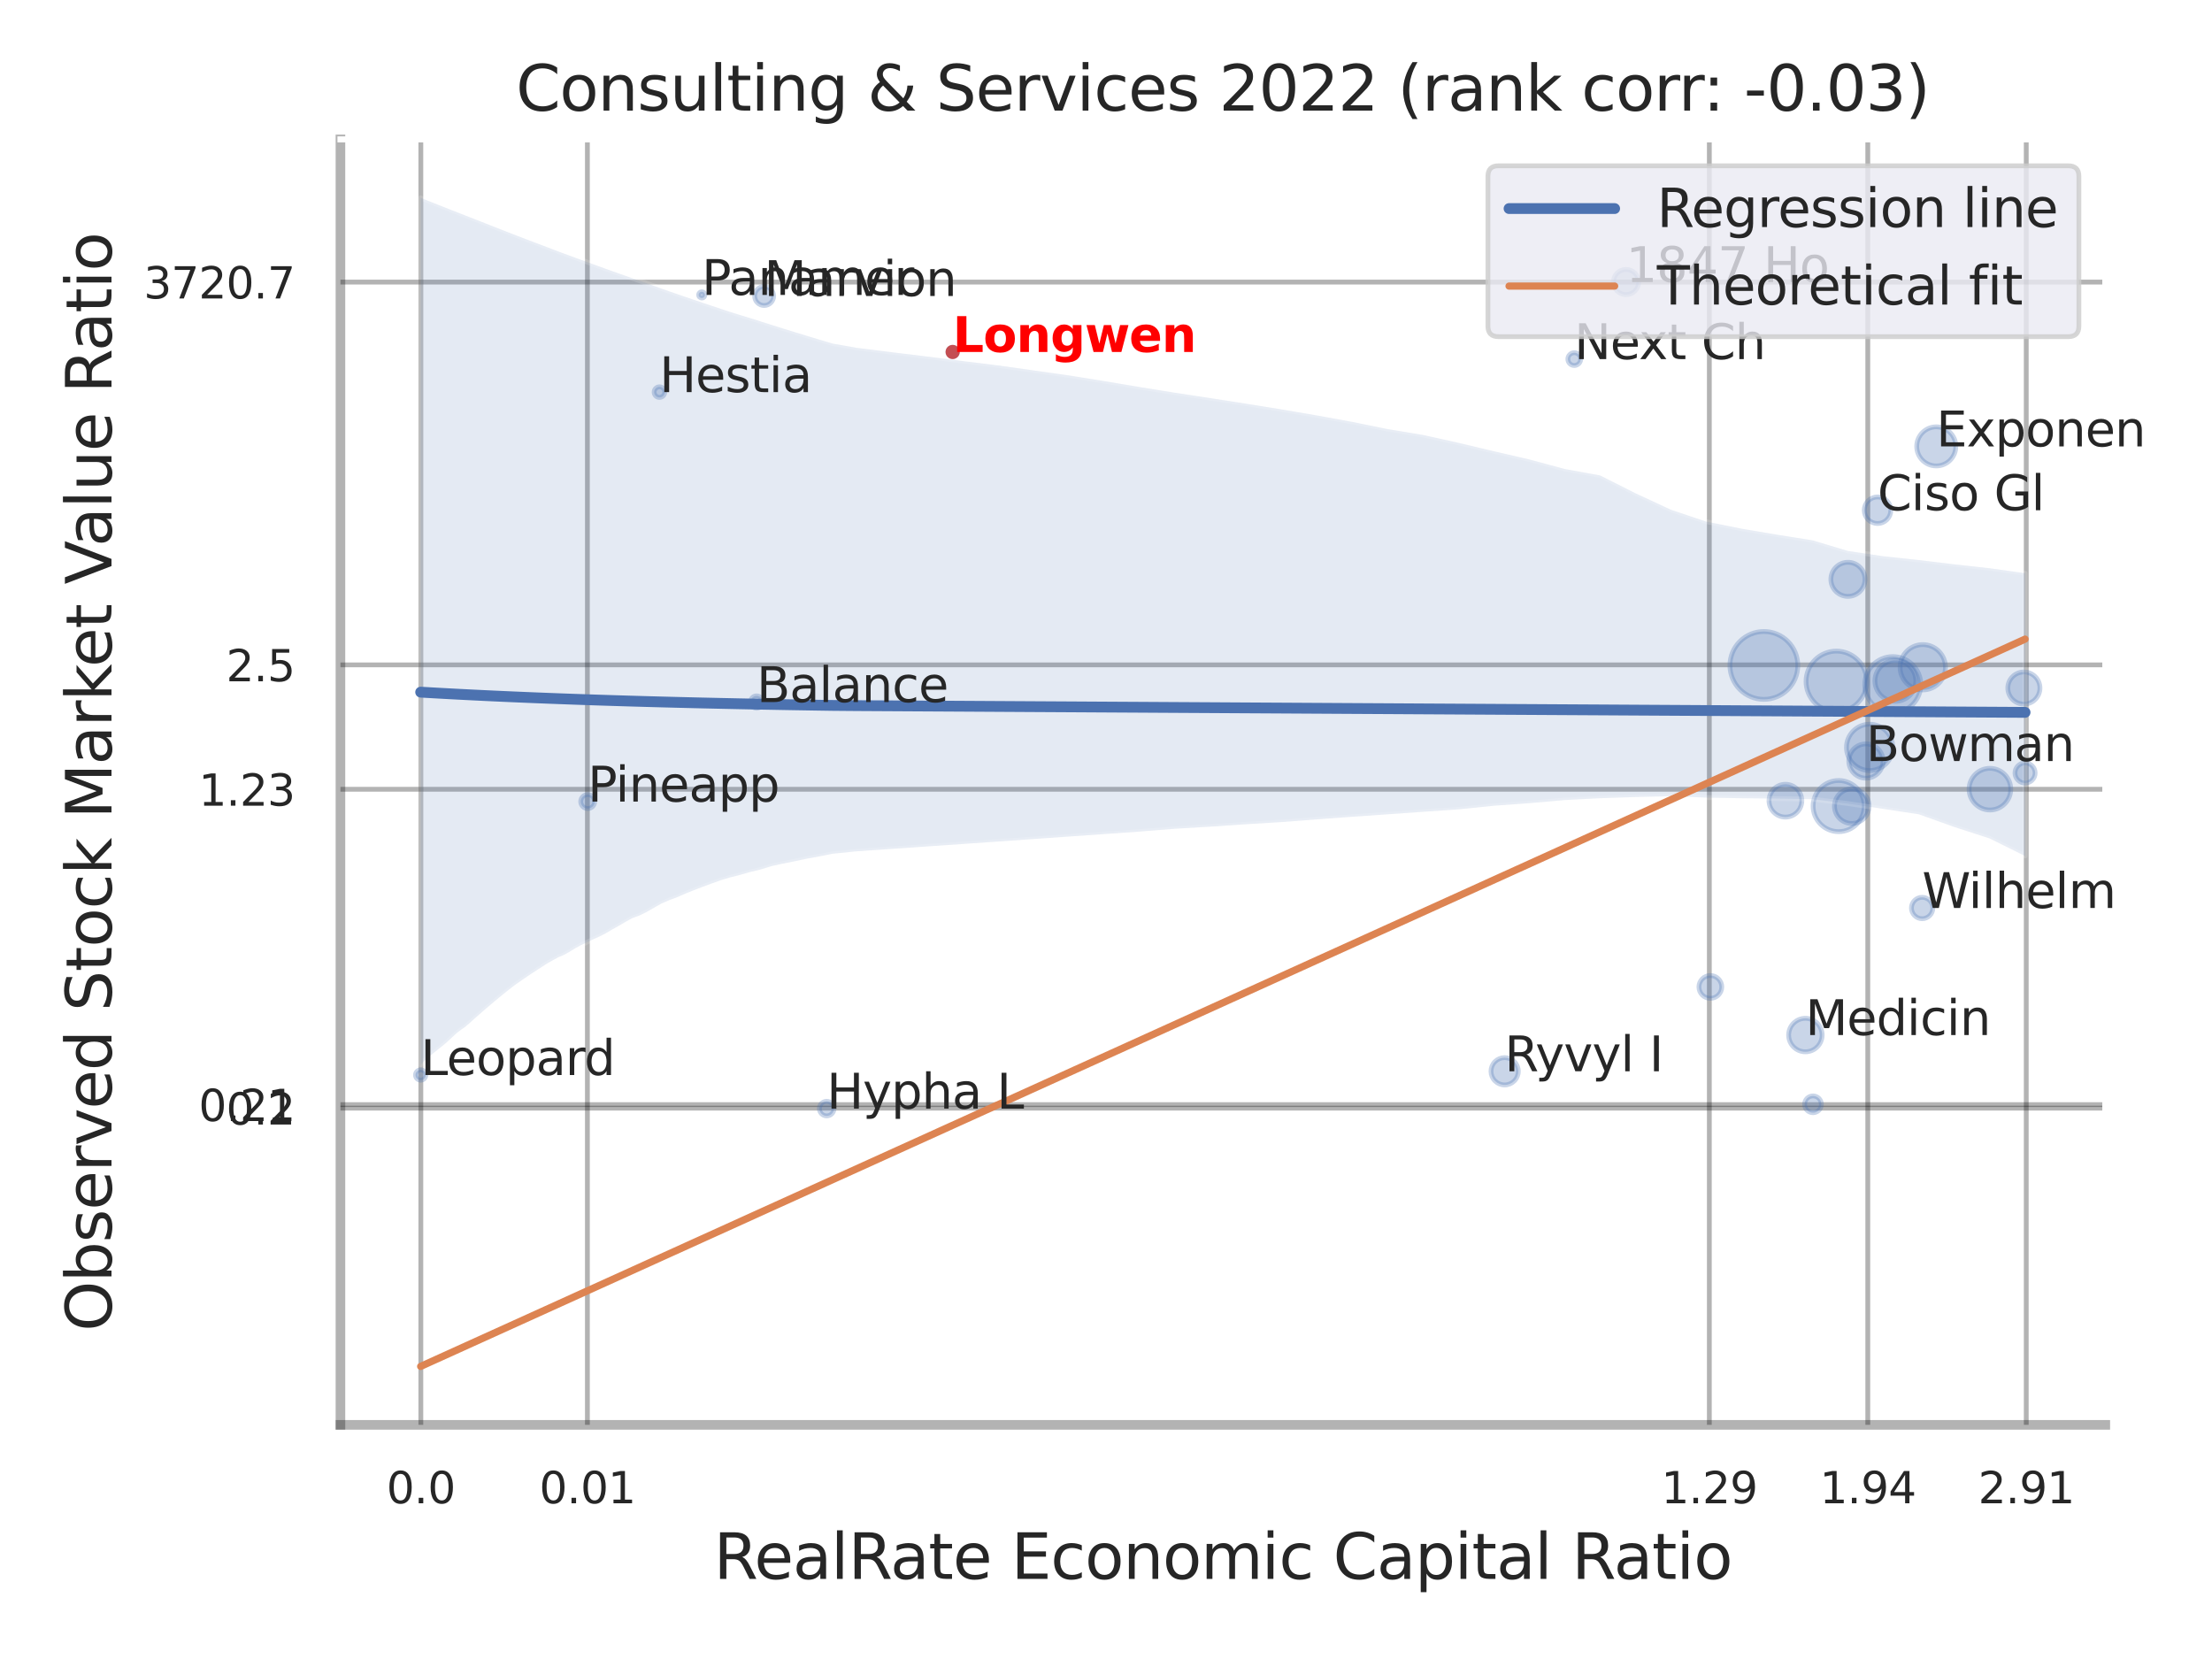 <?xml version="1.0" encoding="utf-8" standalone="no"?>
<!DOCTYPE svg PUBLIC "-//W3C//DTD SVG 1.1//EN"
  "http://www.w3.org/Graphics/SVG/1.1/DTD/svg11.dtd">
<svg xmlns:xlink="http://www.w3.org/1999/xlink" width="460.8pt" height="345.6pt" viewBox="0 0 460.8 345.6" xmlns="http://www.w3.org/2000/svg" version="1.1">
 <defs>
  <style type="text/css">*{stroke-linejoin: round; stroke-linecap: butt}</style>
 </defs>
 <g id="figure_1">
  <g id="patch_1">
   <path d="M 0 345.6 
L 460.8 345.6 
L 460.8 0 
L 0 0 
z
" style="fill: #ffffff"/>
  </g>
  <g id="axes_1">
   <g id="patch_2">
    <path d="M 70.92 296.82 
L 438.571 296.82 
L 438.571 29.04 
L 70.92 29.04 
z
" style="fill: #ffffff"/>
   </g>
   <g id="matplotlib.axis_1">
    <g id="xtick_1">
     <g id="line2d_1">
      <path d="M 87.669 296.82 
L 87.669 29.04 
" clip-path="url(#pbb74175ad7)" style="fill: none; stroke: #000000; stroke-opacity: 0.3; stroke-linecap: round"/>
     </g>
     <g id="text_1">
      <!-- 0.0 -->
      <g style="fill: #262626" transform="translate(80.513 313.159) scale(0.09 -0.09)">
       <defs>
        <path id="DejaVuSans-30" d="M 2034 4250 
Q 1547 4250 1301 3770 
Q 1056 3291 1056 2328 
Q 1056 1369 1301 889 
Q 1547 409 2034 409 
Q 2525 409 2770 889 
Q 3016 1369 3016 2328 
Q 3016 3291 2770 3770 
Q 2525 4250 2034 4250 
z
M 2034 4750 
Q 2819 4750 3233 4129 
Q 3647 3509 3647 2328 
Q 3647 1150 3233 529 
Q 2819 -91 2034 -91 
Q 1250 -91 836 529 
Q 422 1150 422 2328 
Q 422 3509 836 4129 
Q 1250 4750 2034 4750 
z
" transform="scale(0.016)"/>
        <path id="DejaVuSans-2e" d="M 684 794 
L 1344 794 
L 1344 0 
L 684 0 
L 684 794 
z
" transform="scale(0.016)"/>
       </defs>
       <use xlink:href="#DejaVuSans-30"/>
       <use xlink:href="#DejaVuSans-2e" x="63.623"/>
       <use xlink:href="#DejaVuSans-30" x="95.41"/>
      </g>
     </g>
    </g>
    <g id="xtick_2">
     <g id="line2d_2">
      <path d="M 122.364 296.82 
L 122.364 29.04 
" clip-path="url(#pbb74175ad7)" style="fill: none; stroke: #000000; stroke-opacity: 0.3; stroke-linecap: round"/>
     </g>
     <g id="text_2">
      <!-- 0.01 -->
      <g style="fill: #262626" transform="translate(112.344 313.159) scale(0.09 -0.09)">
       <defs>
        <path id="DejaVuSans-31" d="M 794 531 
L 1825 531 
L 1825 4091 
L 703 3866 
L 703 4441 
L 1819 4666 
L 2450 4666 
L 2450 531 
L 3481 531 
L 3481 0 
L 794 0 
L 794 531 
z
" transform="scale(0.016)"/>
       </defs>
       <use xlink:href="#DejaVuSans-30"/>
       <use xlink:href="#DejaVuSans-2e" x="63.623"/>
       <use xlink:href="#DejaVuSans-30" x="95.41"/>
       <use xlink:href="#DejaVuSans-31" x="159.033"/>
      </g>
     </g>
    </g>
    <g id="xtick_3">
     <g id="line2d_3">
      <path d="M 356.084 296.82 
L 356.084 29.04 
" clip-path="url(#pbb74175ad7)" style="fill: none; stroke: #000000; stroke-opacity: 0.3; stroke-linecap: round"/>
     </g>
     <g id="text_3">
      <!-- 1.29 -->
      <g style="fill: #262626" transform="translate(346.064 313.159) scale(0.09 -0.09)">
       <defs>
        <path id="DejaVuSans-32" d="M 1228 531 
L 3431 531 
L 3431 0 
L 469 0 
L 469 531 
Q 828 903 1448 1529 
Q 2069 2156 2228 2338 
Q 2531 2678 2651 2914 
Q 2772 3150 2772 3378 
Q 2772 3750 2511 3984 
Q 2250 4219 1831 4219 
Q 1534 4219 1204 4116 
Q 875 4013 500 3803 
L 500 4441 
Q 881 4594 1212 4672 
Q 1544 4750 1819 4750 
Q 2544 4750 2975 4387 
Q 3406 4025 3406 3419 
Q 3406 3131 3298 2873 
Q 3191 2616 2906 2266 
Q 2828 2175 2409 1742 
Q 1991 1309 1228 531 
z
" transform="scale(0.016)"/>
        <path id="DejaVuSans-39" d="M 703 97 
L 703 672 
Q 941 559 1184 500 
Q 1428 441 1663 441 
Q 2288 441 2617 861 
Q 2947 1281 2994 2138 
Q 2813 1869 2534 1725 
Q 2256 1581 1919 1581 
Q 1219 1581 811 2004 
Q 403 2428 403 3163 
Q 403 3881 828 4315 
Q 1253 4750 1959 4750 
Q 2769 4750 3195 4129 
Q 3622 3509 3622 2328 
Q 3622 1225 3098 567 
Q 2575 -91 1691 -91 
Q 1453 -91 1209 -44 
Q 966 3 703 97 
z
M 1959 2075 
Q 2384 2075 2632 2365 
Q 2881 2656 2881 3163 
Q 2881 3666 2632 3958 
Q 2384 4250 1959 4250 
Q 1534 4250 1286 3958 
Q 1038 3666 1038 3163 
Q 1038 2656 1286 2365 
Q 1534 2075 1959 2075 
z
" transform="scale(0.016)"/>
       </defs>
       <use xlink:href="#DejaVuSans-31"/>
       <use xlink:href="#DejaVuSans-2e" x="63.623"/>
       <use xlink:href="#DejaVuSans-32" x="95.41"/>
       <use xlink:href="#DejaVuSans-39" x="159.033"/>
      </g>
     </g>
    </g>
    <g id="xtick_4">
     <g id="line2d_4">
      <path d="M 389.095 296.82 
L 389.095 29.04 
" clip-path="url(#pbb74175ad7)" style="fill: none; stroke: #000000; stroke-opacity: 0.3; stroke-linecap: round"/>
     </g>
     <g id="text_4">
      <!-- 1.94 -->
      <g style="fill: #262626" transform="translate(379.075 313.159) scale(0.09 -0.09)">
       <defs>
        <path id="DejaVuSans-34" d="M 2419 4116 
L 825 1625 
L 2419 1625 
L 2419 4116 
z
M 2253 4666 
L 3047 4666 
L 3047 1625 
L 3713 1625 
L 3713 1100 
L 3047 1100 
L 3047 0 
L 2419 0 
L 2419 1100 
L 313 1100 
L 313 1709 
L 2253 4666 
z
" transform="scale(0.016)"/>
       </defs>
       <use xlink:href="#DejaVuSans-31"/>
       <use xlink:href="#DejaVuSans-2e" x="63.623"/>
       <use xlink:href="#DejaVuSans-39" x="95.41"/>
       <use xlink:href="#DejaVuSans-34" x="159.033"/>
      </g>
     </g>
    </g>
    <g id="xtick_5">
     <g id="line2d_5">
      <path d="M 422.106 296.82 
L 422.106 29.04 
" clip-path="url(#pbb74175ad7)" style="fill: none; stroke: #000000; stroke-opacity: 0.3; stroke-linecap: round"/>
     </g>
     <g id="text_5">
      <!-- 2.91 -->
      <g style="fill: #262626" transform="translate(412.087 313.159) scale(0.09 -0.09)">
       <use xlink:href="#DejaVuSans-32"/>
       <use xlink:href="#DejaVuSans-2e" x="63.623"/>
       <use xlink:href="#DejaVuSans-39" x="95.41"/>
       <use xlink:href="#DejaVuSans-31" x="159.033"/>
      </g>
     </g>
    </g>
    <g id="xtick_6"/>
    <g id="xtick_7"/>
    <g id="xtick_8"/>
    <g id="text_6">
     <!-- RealRate Economic Capital Ratio -->
     <g style="fill: #262626" transform="translate(148.692 328.908) scale(0.13 -0.13)">
      <defs>
       <path id="DejaVuSans-52" d="M 2841 2188 
Q 3044 2119 3236 1894 
Q 3428 1669 3622 1275 
L 4263 0 
L 3584 0 
L 2988 1197 
Q 2756 1666 2539 1819 
Q 2322 1972 1947 1972 
L 1259 1972 
L 1259 0 
L 628 0 
L 628 4666 
L 2053 4666 
Q 2853 4666 3247 4331 
Q 3641 3997 3641 3322 
Q 3641 2881 3436 2590 
Q 3231 2300 2841 2188 
z
M 1259 4147 
L 1259 2491 
L 2053 2491 
Q 2509 2491 2742 2702 
Q 2975 2913 2975 3322 
Q 2975 3731 2742 3939 
Q 2509 4147 2053 4147 
L 1259 4147 
z
" transform="scale(0.016)"/>
       <path id="DejaVuSans-65" d="M 3597 1894 
L 3597 1613 
L 953 1613 
Q 991 1019 1311 708 
Q 1631 397 2203 397 
Q 2534 397 2845 478 
Q 3156 559 3463 722 
L 3463 178 
Q 3153 47 2828 -22 
Q 2503 -91 2169 -91 
Q 1331 -91 842 396 
Q 353 884 353 1716 
Q 353 2575 817 3079 
Q 1281 3584 2069 3584 
Q 2775 3584 3186 3129 
Q 3597 2675 3597 1894 
z
M 3022 2063 
Q 3016 2534 2758 2815 
Q 2500 3097 2075 3097 
Q 1594 3097 1305 2825 
Q 1016 2553 972 2059 
L 3022 2063 
z
" transform="scale(0.016)"/>
       <path id="DejaVuSans-61" d="M 2194 1759 
Q 1497 1759 1228 1600 
Q 959 1441 959 1056 
Q 959 750 1161 570 
Q 1363 391 1709 391 
Q 2188 391 2477 730 
Q 2766 1069 2766 1631 
L 2766 1759 
L 2194 1759 
z
M 3341 1997 
L 3341 0 
L 2766 0 
L 2766 531 
Q 2569 213 2275 61 
Q 1981 -91 1556 -91 
Q 1019 -91 701 211 
Q 384 513 384 1019 
Q 384 1609 779 1909 
Q 1175 2209 1959 2209 
L 2766 2209 
L 2766 2266 
Q 2766 2663 2505 2880 
Q 2244 3097 1772 3097 
Q 1472 3097 1187 3025 
Q 903 2953 641 2809 
L 641 3341 
Q 956 3463 1253 3523 
Q 1550 3584 1831 3584 
Q 2591 3584 2966 3190 
Q 3341 2797 3341 1997 
z
" transform="scale(0.016)"/>
       <path id="DejaVuSans-6c" d="M 603 4863 
L 1178 4863 
L 1178 0 
L 603 0 
L 603 4863 
z
" transform="scale(0.016)"/>
       <path id="DejaVuSans-74" d="M 1172 4494 
L 1172 3500 
L 2356 3500 
L 2356 3053 
L 1172 3053 
L 1172 1153 
Q 1172 725 1289 603 
Q 1406 481 1766 481 
L 2356 481 
L 2356 0 
L 1766 0 
Q 1100 0 847 248 
Q 594 497 594 1153 
L 594 3053 
L 172 3053 
L 172 3500 
L 594 3500 
L 594 4494 
L 1172 4494 
z
" transform="scale(0.016)"/>
       <path id="DejaVuSans-20" transform="scale(0.016)"/>
       <path id="DejaVuSans-45" d="M 628 4666 
L 3578 4666 
L 3578 4134 
L 1259 4134 
L 1259 2753 
L 3481 2753 
L 3481 2222 
L 1259 2222 
L 1259 531 
L 3634 531 
L 3634 0 
L 628 0 
L 628 4666 
z
" transform="scale(0.016)"/>
       <path id="DejaVuSans-63" d="M 3122 3366 
L 3122 2828 
Q 2878 2963 2633 3030 
Q 2388 3097 2138 3097 
Q 1578 3097 1268 2742 
Q 959 2388 959 1747 
Q 959 1106 1268 751 
Q 1578 397 2138 397 
Q 2388 397 2633 464 
Q 2878 531 3122 666 
L 3122 134 
Q 2881 22 2623 -34 
Q 2366 -91 2075 -91 
Q 1284 -91 818 406 
Q 353 903 353 1747 
Q 353 2603 823 3093 
Q 1294 3584 2113 3584 
Q 2378 3584 2631 3529 
Q 2884 3475 3122 3366 
z
" transform="scale(0.016)"/>
       <path id="DejaVuSans-6f" d="M 1959 3097 
Q 1497 3097 1228 2736 
Q 959 2375 959 1747 
Q 959 1119 1226 758 
Q 1494 397 1959 397 
Q 2419 397 2687 759 
Q 2956 1122 2956 1747 
Q 2956 2369 2687 2733 
Q 2419 3097 1959 3097 
z
M 1959 3584 
Q 2709 3584 3137 3096 
Q 3566 2609 3566 1747 
Q 3566 888 3137 398 
Q 2709 -91 1959 -91 
Q 1206 -91 779 398 
Q 353 888 353 1747 
Q 353 2609 779 3096 
Q 1206 3584 1959 3584 
z
" transform="scale(0.016)"/>
       <path id="DejaVuSans-6e" d="M 3513 2113 
L 3513 0 
L 2938 0 
L 2938 2094 
Q 2938 2591 2744 2837 
Q 2550 3084 2163 3084 
Q 1697 3084 1428 2787 
Q 1159 2491 1159 1978 
L 1159 0 
L 581 0 
L 581 3500 
L 1159 3500 
L 1159 2956 
Q 1366 3272 1645 3428 
Q 1925 3584 2291 3584 
Q 2894 3584 3203 3211 
Q 3513 2838 3513 2113 
z
" transform="scale(0.016)"/>
       <path id="DejaVuSans-6d" d="M 3328 2828 
Q 3544 3216 3844 3400 
Q 4144 3584 4550 3584 
Q 5097 3584 5394 3201 
Q 5691 2819 5691 2113 
L 5691 0 
L 5113 0 
L 5113 2094 
Q 5113 2597 4934 2840 
Q 4756 3084 4391 3084 
Q 3944 3084 3684 2787 
Q 3425 2491 3425 1978 
L 3425 0 
L 2847 0 
L 2847 2094 
Q 2847 2600 2669 2842 
Q 2491 3084 2119 3084 
Q 1678 3084 1418 2786 
Q 1159 2488 1159 1978 
L 1159 0 
L 581 0 
L 581 3500 
L 1159 3500 
L 1159 2956 
Q 1356 3278 1631 3431 
Q 1906 3584 2284 3584 
Q 2666 3584 2933 3390 
Q 3200 3197 3328 2828 
z
" transform="scale(0.016)"/>
       <path id="DejaVuSans-69" d="M 603 3500 
L 1178 3500 
L 1178 0 
L 603 0 
L 603 3500 
z
M 603 4863 
L 1178 4863 
L 1178 4134 
L 603 4134 
L 603 4863 
z
" transform="scale(0.016)"/>
       <path id="DejaVuSans-43" d="M 4122 4306 
L 4122 3641 
Q 3803 3938 3442 4084 
Q 3081 4231 2675 4231 
Q 1875 4231 1450 3742 
Q 1025 3253 1025 2328 
Q 1025 1406 1450 917 
Q 1875 428 2675 428 
Q 3081 428 3442 575 
Q 3803 722 4122 1019 
L 4122 359 
Q 3791 134 3420 21 
Q 3050 -91 2638 -91 
Q 1578 -91 968 557 
Q 359 1206 359 2328 
Q 359 3453 968 4101 
Q 1578 4750 2638 4750 
Q 3056 4750 3426 4639 
Q 3797 4528 4122 4306 
z
" transform="scale(0.016)"/>
       <path id="DejaVuSans-70" d="M 1159 525 
L 1159 -1331 
L 581 -1331 
L 581 3500 
L 1159 3500 
L 1159 2969 
Q 1341 3281 1617 3432 
Q 1894 3584 2278 3584 
Q 2916 3584 3314 3078 
Q 3713 2572 3713 1747 
Q 3713 922 3314 415 
Q 2916 -91 2278 -91 
Q 1894 -91 1617 61 
Q 1341 213 1159 525 
z
M 3116 1747 
Q 3116 2381 2855 2742 
Q 2594 3103 2138 3103 
Q 1681 3103 1420 2742 
Q 1159 2381 1159 1747 
Q 1159 1113 1420 752 
Q 1681 391 2138 391 
Q 2594 391 2855 752 
Q 3116 1113 3116 1747 
z
" transform="scale(0.016)"/>
      </defs>
      <use xlink:href="#DejaVuSans-52"/>
      <use xlink:href="#DejaVuSans-65" x="64.982"/>
      <use xlink:href="#DejaVuSans-61" x="126.506"/>
      <use xlink:href="#DejaVuSans-6c" x="187.785"/>
      <use xlink:href="#DejaVuSans-52" x="215.568"/>
      <use xlink:href="#DejaVuSans-61" x="282.801"/>
      <use xlink:href="#DejaVuSans-74" x="344.08"/>
      <use xlink:href="#DejaVuSans-65" x="383.289"/>
      <use xlink:href="#DejaVuSans-20" x="444.812"/>
      <use xlink:href="#DejaVuSans-45" x="476.6"/>
      <use xlink:href="#DejaVuSans-63" x="539.783"/>
      <use xlink:href="#DejaVuSans-6f" x="594.764"/>
      <use xlink:href="#DejaVuSans-6e" x="655.945"/>
      <use xlink:href="#DejaVuSans-6f" x="719.324"/>
      <use xlink:href="#DejaVuSans-6d" x="780.506"/>
      <use xlink:href="#DejaVuSans-69" x="877.918"/>
      <use xlink:href="#DejaVuSans-63" x="905.701"/>
      <use xlink:href="#DejaVuSans-20" x="960.682"/>
      <use xlink:href="#DejaVuSans-43" x="992.469"/>
      <use xlink:href="#DejaVuSans-61" x="1062.293"/>
      <use xlink:href="#DejaVuSans-70" x="1123.572"/>
      <use xlink:href="#DejaVuSans-69" x="1187.049"/>
      <use xlink:href="#DejaVuSans-74" x="1214.832"/>
      <use xlink:href="#DejaVuSans-61" x="1254.041"/>
      <use xlink:href="#DejaVuSans-6c" x="1315.32"/>
      <use xlink:href="#DejaVuSans-20" x="1343.104"/>
      <use xlink:href="#DejaVuSans-52" x="1374.891"/>
      <use xlink:href="#DejaVuSans-61" x="1442.123"/>
      <use xlink:href="#DejaVuSans-74" x="1503.402"/>
      <use xlink:href="#DejaVuSans-69" x="1542.611"/>
      <use xlink:href="#DejaVuSans-6f" x="1570.395"/>
     </g>
    </g>
   </g>
   <g id="matplotlib.axis_2">
    <g id="ytick_1">
     <g id="line2d_6">
      <path d="M 70.92 230.844 
L 438.571 230.844 
" clip-path="url(#pbb74175ad7)" style="fill: none; stroke: #000000; stroke-opacity: 0.3; stroke-linecap: round"/>
     </g>
     <g id="text_7">
      <!-- 0.2 -->
      <g style="fill: #262626" transform="translate(47.107 234.263) scale(0.09 -0.09)">
       <use xlink:href="#DejaVuSans-30"/>
       <use xlink:href="#DejaVuSans-2e" x="63.623"/>
       <use xlink:href="#DejaVuSans-32" x="95.41"/>
      </g>
     </g>
    </g>
    <g id="ytick_2">
     <g id="line2d_7">
      <path d="M 70.92 230.114 
L 438.571 230.114 
" clip-path="url(#pbb74175ad7)" style="fill: none; stroke: #000000; stroke-opacity: 0.3; stroke-linecap: round"/>
     </g>
     <g id="text_8">
      <!-- 0.21 -->
      <g style="fill: #262626" transform="translate(41.381 233.533) scale(0.09 -0.09)">
       <use xlink:href="#DejaVuSans-30"/>
       <use xlink:href="#DejaVuSans-2e" x="63.623"/>
       <use xlink:href="#DejaVuSans-32" x="95.41"/>
       <use xlink:href="#DejaVuSans-31" x="159.033"/>
      </g>
     </g>
    </g>
    <g id="ytick_3">
     <g id="line2d_8">
      <path d="M 70.92 164.417 
L 438.571 164.417 
" clip-path="url(#pbb74175ad7)" style="fill: none; stroke: #000000; stroke-opacity: 0.3; stroke-linecap: round"/>
     </g>
     <g id="text_9">
      <!-- 1.23 -->
      <g style="fill: #262626" transform="translate(41.381 167.837) scale(0.09 -0.09)">
       <defs>
        <path id="DejaVuSans-33" d="M 2597 2516 
Q 3050 2419 3304 2112 
Q 3559 1806 3559 1356 
Q 3559 666 3084 287 
Q 2609 -91 1734 -91 
Q 1441 -91 1130 -33 
Q 819 25 488 141 
L 488 750 
Q 750 597 1062 519 
Q 1375 441 1716 441 
Q 2309 441 2620 675 
Q 2931 909 2931 1356 
Q 2931 1769 2642 2001 
Q 2353 2234 1838 2234 
L 1294 2234 
L 1294 2753 
L 1863 2753 
Q 2328 2753 2575 2939 
Q 2822 3125 2822 3475 
Q 2822 3834 2567 4026 
Q 2313 4219 1838 4219 
Q 1578 4219 1281 4162 
Q 984 4106 628 3988 
L 628 4550 
Q 988 4650 1302 4700 
Q 1616 4750 1894 4750 
Q 2613 4750 3031 4423 
Q 3450 4097 3450 3541 
Q 3450 3153 3228 2886 
Q 3006 2619 2597 2516 
z
" transform="scale(0.016)"/>
       </defs>
       <use xlink:href="#DejaVuSans-31"/>
       <use xlink:href="#DejaVuSans-2e" x="63.623"/>
       <use xlink:href="#DejaVuSans-32" x="95.41"/>
       <use xlink:href="#DejaVuSans-33" x="159.033"/>
      </g>
     </g>
    </g>
    <g id="ytick_4">
     <g id="line2d_9">
      <path d="M 70.92 138.504 
L 438.571 138.504 
" clip-path="url(#pbb74175ad7)" style="fill: none; stroke: #000000; stroke-opacity: 0.3; stroke-linecap: round"/>
     </g>
     <g id="text_10">
      <!-- 2.5 -->
      <g style="fill: #262626" transform="translate(47.107 141.923) scale(0.09 -0.09)">
       <defs>
        <path id="DejaVuSans-35" d="M 691 4666 
L 3169 4666 
L 3169 4134 
L 1269 4134 
L 1269 2991 
Q 1406 3038 1543 3061 
Q 1681 3084 1819 3084 
Q 2600 3084 3056 2656 
Q 3513 2228 3513 1497 
Q 3513 744 3044 326 
Q 2575 -91 1722 -91 
Q 1428 -91 1123 -41 
Q 819 9 494 109 
L 494 744 
Q 775 591 1075 516 
Q 1375 441 1709 441 
Q 2250 441 2565 725 
Q 2881 1009 2881 1497 
Q 2881 1984 2565 2268 
Q 2250 2553 1709 2553 
Q 1456 2553 1204 2497 
Q 953 2441 691 2322 
L 691 4666 
z
" transform="scale(0.016)"/>
       </defs>
       <use xlink:href="#DejaVuSans-32"/>
       <use xlink:href="#DejaVuSans-2e" x="63.623"/>
       <use xlink:href="#DejaVuSans-35" x="95.41"/>
      </g>
     </g>
    </g>
    <g id="ytick_5">
     <g id="line2d_10">
      <path d="M 70.92 58.759 
L 438.571 58.759 
" clip-path="url(#pbb74175ad7)" style="fill: none; stroke: #000000; stroke-opacity: 0.3; stroke-linecap: round"/>
     </g>
     <g id="text_11">
      <!-- 3720.7 -->
      <g style="fill: #262626" transform="translate(29.928 62.178) scale(0.09 -0.09)">
       <defs>
        <path id="DejaVuSans-37" d="M 525 4666 
L 3525 4666 
L 3525 4397 
L 1831 0 
L 1172 0 
L 2766 4134 
L 525 4134 
L 525 4666 
z
" transform="scale(0.016)"/>
       </defs>
       <use xlink:href="#DejaVuSans-33"/>
       <use xlink:href="#DejaVuSans-37" x="63.623"/>
       <use xlink:href="#DejaVuSans-32" x="127.246"/>
       <use xlink:href="#DejaVuSans-30" x="190.869"/>
       <use xlink:href="#DejaVuSans-2e" x="254.492"/>
       <use xlink:href="#DejaVuSans-37" x="286.279"/>
      </g>
     </g>
    </g>
    <g id="ytick_6"/>
    <g id="ytick_7"/>
    <g id="ytick_8"/>
    <g id="ytick_9"/>
    <g id="ytick_10"/>
    <g id="text_12">
     <!-- Observed Stock Market Value Ratio -->
     <g style="fill: #262626" transform="translate(23.225 277.332) rotate(-90) scale(0.13 -0.13)">
      <defs>
       <path id="DejaVuSans-4f" d="M 2522 4238 
Q 1834 4238 1429 3725 
Q 1025 3213 1025 2328 
Q 1025 1447 1429 934 
Q 1834 422 2522 422 
Q 3209 422 3611 934 
Q 4013 1447 4013 2328 
Q 4013 3213 3611 3725 
Q 3209 4238 2522 4238 
z
M 2522 4750 
Q 3503 4750 4090 4092 
Q 4678 3434 4678 2328 
Q 4678 1225 4090 567 
Q 3503 -91 2522 -91 
Q 1538 -91 948 565 
Q 359 1222 359 2328 
Q 359 3434 948 4092 
Q 1538 4750 2522 4750 
z
" transform="scale(0.016)"/>
       <path id="DejaVuSans-62" d="M 3116 1747 
Q 3116 2381 2855 2742 
Q 2594 3103 2138 3103 
Q 1681 3103 1420 2742 
Q 1159 2381 1159 1747 
Q 1159 1113 1420 752 
Q 1681 391 2138 391 
Q 2594 391 2855 752 
Q 3116 1113 3116 1747 
z
M 1159 2969 
Q 1341 3281 1617 3432 
Q 1894 3584 2278 3584 
Q 2916 3584 3314 3078 
Q 3713 2572 3713 1747 
Q 3713 922 3314 415 
Q 2916 -91 2278 -91 
Q 1894 -91 1617 61 
Q 1341 213 1159 525 
L 1159 0 
L 581 0 
L 581 4863 
L 1159 4863 
L 1159 2969 
z
" transform="scale(0.016)"/>
       <path id="DejaVuSans-73" d="M 2834 3397 
L 2834 2853 
Q 2591 2978 2328 3040 
Q 2066 3103 1784 3103 
Q 1356 3103 1142 2972 
Q 928 2841 928 2578 
Q 928 2378 1081 2264 
Q 1234 2150 1697 2047 
L 1894 2003 
Q 2506 1872 2764 1633 
Q 3022 1394 3022 966 
Q 3022 478 2636 193 
Q 2250 -91 1575 -91 
Q 1294 -91 989 -36 
Q 684 19 347 128 
L 347 722 
Q 666 556 975 473 
Q 1284 391 1588 391 
Q 1994 391 2212 530 
Q 2431 669 2431 922 
Q 2431 1156 2273 1281 
Q 2116 1406 1581 1522 
L 1381 1569 
Q 847 1681 609 1914 
Q 372 2147 372 2553 
Q 372 3047 722 3315 
Q 1072 3584 1716 3584 
Q 2034 3584 2315 3537 
Q 2597 3491 2834 3397 
z
" transform="scale(0.016)"/>
       <path id="DejaVuSans-72" d="M 2631 2963 
Q 2534 3019 2420 3045 
Q 2306 3072 2169 3072 
Q 1681 3072 1420 2755 
Q 1159 2438 1159 1844 
L 1159 0 
L 581 0 
L 581 3500 
L 1159 3500 
L 1159 2956 
Q 1341 3275 1631 3429 
Q 1922 3584 2338 3584 
Q 2397 3584 2469 3576 
Q 2541 3569 2628 3553 
L 2631 2963 
z
" transform="scale(0.016)"/>
       <path id="DejaVuSans-76" d="M 191 3500 
L 800 3500 
L 1894 563 
L 2988 3500 
L 3597 3500 
L 2284 0 
L 1503 0 
L 191 3500 
z
" transform="scale(0.016)"/>
       <path id="DejaVuSans-64" d="M 2906 2969 
L 2906 4863 
L 3481 4863 
L 3481 0 
L 2906 0 
L 2906 525 
Q 2725 213 2448 61 
Q 2172 -91 1784 -91 
Q 1150 -91 751 415 
Q 353 922 353 1747 
Q 353 2572 751 3078 
Q 1150 3584 1784 3584 
Q 2172 3584 2448 3432 
Q 2725 3281 2906 2969 
z
M 947 1747 
Q 947 1113 1208 752 
Q 1469 391 1925 391 
Q 2381 391 2643 752 
Q 2906 1113 2906 1747 
Q 2906 2381 2643 2742 
Q 2381 3103 1925 3103 
Q 1469 3103 1208 2742 
Q 947 2381 947 1747 
z
" transform="scale(0.016)"/>
       <path id="DejaVuSans-53" d="M 3425 4513 
L 3425 3897 
Q 3066 4069 2747 4153 
Q 2428 4238 2131 4238 
Q 1616 4238 1336 4038 
Q 1056 3838 1056 3469 
Q 1056 3159 1242 3001 
Q 1428 2844 1947 2747 
L 2328 2669 
Q 3034 2534 3370 2195 
Q 3706 1856 3706 1288 
Q 3706 609 3251 259 
Q 2797 -91 1919 -91 
Q 1588 -91 1214 -16 
Q 841 59 441 206 
L 441 856 
Q 825 641 1194 531 
Q 1563 422 1919 422 
Q 2459 422 2753 634 
Q 3047 847 3047 1241 
Q 3047 1584 2836 1778 
Q 2625 1972 2144 2069 
L 1759 2144 
Q 1053 2284 737 2584 
Q 422 2884 422 3419 
Q 422 4038 858 4394 
Q 1294 4750 2059 4750 
Q 2388 4750 2728 4690 
Q 3069 4631 3425 4513 
z
" transform="scale(0.016)"/>
       <path id="DejaVuSans-6b" d="M 581 4863 
L 1159 4863 
L 1159 1991 
L 2875 3500 
L 3609 3500 
L 1753 1863 
L 3688 0 
L 2938 0 
L 1159 1709 
L 1159 0 
L 581 0 
L 581 4863 
z
" transform="scale(0.016)"/>
       <path id="DejaVuSans-4d" d="M 628 4666 
L 1569 4666 
L 2759 1491 
L 3956 4666 
L 4897 4666 
L 4897 0 
L 4281 0 
L 4281 4097 
L 3078 897 
L 2444 897 
L 1241 4097 
L 1241 0 
L 628 0 
L 628 4666 
z
" transform="scale(0.016)"/>
       <path id="DejaVuSans-56" d="M 1831 0 
L 50 4666 
L 709 4666 
L 2188 738 
L 3669 4666 
L 4325 4666 
L 2547 0 
L 1831 0 
z
" transform="scale(0.016)"/>
       <path id="DejaVuSans-75" d="M 544 1381 
L 544 3500 
L 1119 3500 
L 1119 1403 
Q 1119 906 1312 657 
Q 1506 409 1894 409 
Q 2359 409 2629 706 
Q 2900 1003 2900 1516 
L 2900 3500 
L 3475 3500 
L 3475 0 
L 2900 0 
L 2900 538 
Q 2691 219 2414 64 
Q 2138 -91 1772 -91 
Q 1169 -91 856 284 
Q 544 659 544 1381 
z
M 1991 3584 
L 1991 3584 
z
" transform="scale(0.016)"/>
      </defs>
      <use xlink:href="#DejaVuSans-4f"/>
      <use xlink:href="#DejaVuSans-62" x="78.711"/>
      <use xlink:href="#DejaVuSans-73" x="142.188"/>
      <use xlink:href="#DejaVuSans-65" x="194.287"/>
      <use xlink:href="#DejaVuSans-72" x="255.811"/>
      <use xlink:href="#DejaVuSans-76" x="296.924"/>
      <use xlink:href="#DejaVuSans-65" x="356.104"/>
      <use xlink:href="#DejaVuSans-64" x="417.627"/>
      <use xlink:href="#DejaVuSans-20" x="481.104"/>
      <use xlink:href="#DejaVuSans-53" x="512.891"/>
      <use xlink:href="#DejaVuSans-74" x="576.367"/>
      <use xlink:href="#DejaVuSans-6f" x="615.576"/>
      <use xlink:href="#DejaVuSans-63" x="676.758"/>
      <use xlink:href="#DejaVuSans-6b" x="731.738"/>
      <use xlink:href="#DejaVuSans-20" x="789.648"/>
      <use xlink:href="#DejaVuSans-4d" x="821.436"/>
      <use xlink:href="#DejaVuSans-61" x="907.715"/>
      <use xlink:href="#DejaVuSans-72" x="968.994"/>
      <use xlink:href="#DejaVuSans-6b" x="1010.107"/>
      <use xlink:href="#DejaVuSans-65" x="1064.393"/>
      <use xlink:href="#DejaVuSans-74" x="1125.916"/>
      <use xlink:href="#DejaVuSans-20" x="1165.125"/>
      <use xlink:href="#DejaVuSans-56" x="1196.912"/>
      <use xlink:href="#DejaVuSans-61" x="1257.57"/>
      <use xlink:href="#DejaVuSans-6c" x="1318.85"/>
      <use xlink:href="#DejaVuSans-75" x="1346.633"/>
      <use xlink:href="#DejaVuSans-65" x="1410.012"/>
      <use xlink:href="#DejaVuSans-20" x="1471.535"/>
      <use xlink:href="#DejaVuSans-52" x="1503.322"/>
      <use xlink:href="#DejaVuSans-61" x="1570.555"/>
      <use xlink:href="#DejaVuSans-74" x="1631.834"/>
      <use xlink:href="#DejaVuSans-69" x="1671.043"/>
      <use xlink:href="#DejaVuSans-6f" x="1698.826"/>
     </g>
    </g>
   </g>
   <g id="PathCollection_1">
    <path d="M 198.454 74.298 
C 198.713 74.298 198.962 74.195 199.145 74.012 
C 199.329 73.829 199.432 73.58 199.432 73.321 
C 199.432 73.061 199.329 72.813 199.145 72.629 
C 198.962 72.446 198.713 72.343 198.454 72.343 
C 198.195 72.343 197.946 72.446 197.763 72.629 
C 197.58 72.813 197.477 73.061 197.477 73.321 
C 197.477 73.58 197.58 73.829 197.763 74.012 
C 197.946 74.195 198.195 74.298 198.454 74.298 
z
" clip-path="url(#pbb74175ad7)" style="fill: #4c72b0; fill-opacity: 0.3; stroke: #4c72b0; stroke-opacity: 0.3"/>
    <path d="M 403.361 97.062 
C 404.441 97.062 405.477 96.633 406.241 95.87 
C 407.005 95.106 407.434 94.07 407.434 92.99 
C 407.434 91.91 407.005 90.875 406.241 90.111 
C 405.477 89.347 404.441 88.918 403.361 88.918 
C 402.281 88.918 401.246 89.347 400.482 90.111 
C 399.718 90.875 399.289 91.91 399.289 92.99 
C 399.289 94.07 399.718 95.106 400.482 95.87 
C 401.246 96.633 402.281 97.062 403.361 97.062 
z
" clip-path="url(#pbb74175ad7)" style="fill: #4c72b0; fill-opacity: 0.3; stroke: #4c72b0; stroke-opacity: 0.3"/>
    <path d="M 394.307 148.463 
C 395.856 148.463 397.342 147.848 398.437 146.753 
C 399.532 145.658 400.147 144.172 400.147 142.624 
C 400.147 141.075 399.532 139.59 398.437 138.495 
C 397.342 137.4 395.856 136.784 394.307 136.784 
C 392.759 136.784 391.273 137.4 390.178 138.495 
C 389.083 139.59 388.468 141.075 388.468 142.624 
C 388.468 144.172 389.083 145.658 390.178 146.753 
C 391.273 147.848 392.759 148.463 394.307 148.463 
z
" clip-path="url(#pbb74175ad7)" style="fill: #4c72b0; fill-opacity: 0.3; stroke: #4c72b0; stroke-opacity: 0.3"/>
    <path d="M 400.417 191.382 
C 401.008 191.382 401.574 191.147 401.992 190.729 
C 402.41 190.311 402.645 189.745 402.645 189.154 
C 402.645 188.563 402.41 187.996 401.992 187.579 
C 401.574 187.161 401.008 186.926 400.417 186.926 
C 399.826 186.926 399.26 187.161 398.842 187.579 
C 398.424 187.996 398.189 188.563 398.189 189.154 
C 398.189 189.745 398.424 190.311 398.842 190.729 
C 399.26 191.147 399.826 191.382 400.417 191.382 
z
" clip-path="url(#pbb74175ad7)" style="fill: #4c72b0; fill-opacity: 0.3; stroke: #4c72b0; stroke-opacity: 0.3"/>
    <path d="M 384.961 124.238 
C 385.904 124.238 386.807 123.864 387.474 123.197 
C 388.14 122.531 388.514 121.627 388.514 120.685 
C 388.514 119.743 388.14 118.839 387.474 118.173 
C 386.807 117.506 385.904 117.132 384.961 117.132 
C 384.019 117.132 383.115 117.506 382.449 118.173 
C 381.783 118.839 381.408 119.743 381.408 120.685 
C 381.408 121.627 381.783 122.531 382.449 123.197 
C 383.115 123.864 384.019 124.238 384.961 124.238 
z
" clip-path="url(#pbb74175ad7)" style="fill: #4c72b0; fill-opacity: 0.3; stroke: #4c72b0; stroke-opacity: 0.3"/>
    <path d="M 400.552 143.723 
C 401.804 143.723 403.006 143.225 403.891 142.34 
C 404.776 141.454 405.274 140.253 405.274 139.001 
C 405.274 137.749 404.776 136.548 403.891 135.662 
C 403.006 134.777 401.804 134.279 400.552 134.279 
C 399.3 134.279 398.099 134.777 397.213 135.662 
C 396.328 136.548 395.83 137.749 395.83 139.001 
C 395.83 140.253 396.328 141.454 397.213 142.34 
C 398.099 143.225 399.3 143.723 400.552 143.723 
z
" clip-path="url(#pbb74175ad7)" style="fill: #4c72b0; fill-opacity: 0.3; stroke: #4c72b0; stroke-opacity: 0.3"/>
    <path d="M 87.631 225.02 
C 87.916 225.02 88.189 224.907 88.391 224.705 
C 88.592 224.504 88.705 224.231 88.705 223.946 
C 88.705 223.661 88.592 223.388 88.391 223.187 
C 88.189 222.985 87.916 222.872 87.631 222.872 
C 87.347 222.872 87.073 222.985 86.872 223.187 
C 86.671 223.388 86.558 223.661 86.558 223.946 
C 86.558 224.231 86.671 224.504 86.872 224.705 
C 87.073 224.907 87.347 225.02 87.631 225.02 
z
" clip-path="url(#pbb74175ad7)" style="fill: #4c72b0; fill-opacity: 0.3; stroke: #4c72b0; stroke-opacity: 0.3"/>
    <path d="M 389.481 160.516 
C 390.76 160.516 391.987 160.007 392.892 159.102 
C 393.797 158.198 394.305 156.971 394.305 155.691 
C 394.305 154.412 393.797 153.184 392.892 152.28 
C 391.987 151.375 390.76 150.867 389.481 150.867 
C 388.201 150.867 386.974 151.375 386.069 152.28 
C 385.164 153.184 384.656 154.412 384.656 155.691 
C 384.656 156.971 385.164 158.198 386.069 159.102 
C 386.974 160.007 388.201 160.516 389.481 160.516 
z
" clip-path="url(#pbb74175ad7)" style="fill: #4c72b0; fill-opacity: 0.3; stroke: #4c72b0; stroke-opacity: 0.3"/>
    <path d="M 421.86 163.124 
C 422.416 163.124 422.95 162.903 423.343 162.509 
C 423.737 162.116 423.958 161.582 423.958 161.026 
C 423.958 160.47 423.737 159.936 423.343 159.542 
C 422.95 159.149 422.416 158.928 421.86 158.928 
C 421.303 158.928 420.77 159.149 420.376 159.542 
C 419.983 159.936 419.762 160.47 419.762 161.026 
C 419.762 161.582 419.983 162.116 420.376 162.509 
C 420.77 162.903 421.303 163.124 421.86 163.124 
z
" clip-path="url(#pbb74175ad7)" style="fill: #4c72b0; fill-opacity: 0.3; stroke: #4c72b0; stroke-opacity: 0.3"/>
    <path d="M 356.299 207.973 
C 356.93 207.973 357.535 207.723 357.98 207.277 
C 358.426 206.831 358.677 206.226 358.677 205.596 
C 358.677 204.965 358.426 204.361 357.98 203.915 
C 357.535 203.469 356.93 203.218 356.299 203.218 
C 355.669 203.218 355.064 203.469 354.618 203.915 
C 354.173 204.361 353.922 204.965 353.922 205.596 
C 353.922 206.226 354.173 206.831 354.618 207.277 
C 355.064 207.723 355.669 207.973 356.299 207.973 
z
" clip-path="url(#pbb74175ad7)" style="fill: #4c72b0; fill-opacity: 0.3; stroke: #4c72b0; stroke-opacity: 0.3"/>
    <path d="M 383.027 173.248 
C 384.44 173.248 385.795 172.687 386.794 171.688 
C 387.793 170.689 388.354 169.334 388.354 167.922 
C 388.354 166.509 387.793 165.154 386.794 164.155 
C 385.795 163.156 384.44 162.595 383.027 162.595 
C 381.615 162.595 380.26 163.156 379.261 164.155 
C 378.262 165.154 377.701 166.509 377.701 167.922 
C 377.701 169.334 378.262 170.689 379.261 171.688 
C 380.26 172.687 381.615 173.248 383.027 173.248 
z
" clip-path="url(#pbb74175ad7)" style="fill: #4c72b0; fill-opacity: 0.3; stroke: #4c72b0; stroke-opacity: 0.3"/>
    <path d="M 385.757 171.541 
C 386.713 171.541 387.629 171.162 388.305 170.486 
C 388.981 169.81 389.361 168.893 389.361 167.938 
C 389.361 166.982 388.981 166.065 388.305 165.389 
C 387.629 164.713 386.713 164.334 385.757 164.334 
C 384.801 164.334 383.884 164.713 383.208 165.389 
C 382.533 166.065 382.153 166.982 382.153 167.938 
C 382.153 168.893 382.533 169.81 383.208 170.486 
C 383.884 171.162 384.801 171.541 385.757 171.541 
z
" clip-path="url(#pbb74175ad7)" style="fill: #4c72b0; fill-opacity: 0.3; stroke: #4c72b0; stroke-opacity: 0.3"/>
    <path d="M 382.553 148.275 
C 384.229 148.275 385.837 147.609 387.022 146.424 
C 388.208 145.239 388.874 143.631 388.874 141.955 
C 388.874 140.278 388.208 138.671 387.022 137.485 
C 385.837 136.3 384.229 135.634 382.553 135.634 
C 380.877 135.634 379.269 136.3 378.084 137.485 
C 376.899 138.671 376.233 140.278 376.233 141.955 
C 376.233 143.631 376.899 145.239 378.084 146.424 
C 379.269 147.609 380.877 148.275 382.553 148.275 
z
" clip-path="url(#pbb74175ad7)" style="fill: #4c72b0; fill-opacity: 0.3; stroke: #4c72b0; stroke-opacity: 0.3"/>
    <path d="M 313.446 226.01 
C 314.2 226.01 314.924 225.711 315.457 225.177 
C 315.99 224.644 316.29 223.921 316.29 223.167 
C 316.29 222.413 315.99 221.689 315.457 221.156 
C 314.924 220.623 314.2 220.323 313.446 220.323 
C 312.692 220.323 311.969 220.623 311.435 221.156 
C 310.902 221.689 310.603 222.413 310.603 223.167 
C 310.603 223.921 310.902 224.644 311.435 225.177 
C 311.969 225.711 312.692 226.01 313.446 226.01 
z
" clip-path="url(#pbb74175ad7)" style="fill: #4c72b0; fill-opacity: 0.3; stroke: #4c72b0; stroke-opacity: 0.3"/>
    <path d="M 421.612 146.68 
C 422.499 146.68 423.35 146.328 423.978 145.7 
C 424.606 145.073 424.958 144.221 424.958 143.334 
C 424.958 142.446 424.606 141.595 423.978 140.968 
C 423.35 140.34 422.499 139.988 421.612 139.988 
C 420.724 139.988 419.873 140.34 419.246 140.968 
C 418.618 141.595 418.266 142.446 418.266 143.334 
C 418.266 144.221 418.618 145.073 419.246 145.7 
C 419.873 146.328 420.724 146.68 421.612 146.68 
z
" clip-path="url(#pbb74175ad7)" style="fill: #4c72b0; fill-opacity: 0.3; stroke: #4c72b0; stroke-opacity: 0.3"/>
    <path d="M 159.184 63.643 
C 159.709 63.643 160.212 63.434 160.583 63.063 
C 160.954 62.692 161.163 62.189 161.163 61.664 
C 161.163 61.139 160.954 60.636 160.583 60.265 
C 160.212 59.894 159.709 59.685 159.184 59.685 
C 158.66 59.685 158.156 59.894 157.785 60.265 
C 157.414 60.636 157.206 61.139 157.206 61.664 
C 157.206 62.189 157.414 62.692 157.785 63.063 
C 158.156 63.434 158.66 63.643 159.184 63.643 
z
" clip-path="url(#pbb74175ad7)" style="fill: #4c72b0; fill-opacity: 0.3; stroke: #4c72b0; stroke-opacity: 0.3"/>
    <path d="M 367.448 145.693 
C 369.324 145.693 371.122 144.948 372.448 143.622 
C 373.774 142.296 374.519 140.497 374.519 138.622 
C 374.519 136.746 373.774 134.948 372.448 133.622 
C 371.122 132.296 369.324 131.551 367.448 131.551 
C 365.573 131.551 363.774 132.296 362.448 133.622 
C 361.122 134.948 360.377 136.746 360.377 138.622 
C 360.377 140.497 361.122 142.296 362.448 143.622 
C 363.774 144.948 365.573 145.693 367.448 145.693 
z
" clip-path="url(#pbb74175ad7)" style="fill: #4c72b0; fill-opacity: 0.3; stroke: #4c72b0; stroke-opacity: 0.3"/>
    <path d="M 172.214 232.462 
C 172.617 232.462 173.004 232.302 173.289 232.017 
C 173.574 231.732 173.734 231.346 173.734 230.943 
C 173.734 230.539 173.574 230.153 173.289 229.868 
C 173.004 229.583 172.617 229.423 172.214 229.423 
C 171.811 229.423 171.425 229.583 171.14 229.868 
C 170.855 230.153 170.694 230.539 170.694 230.943 
C 170.694 231.346 170.855 231.732 171.14 232.017 
C 171.425 232.302 171.811 232.462 172.214 232.462 
z
" clip-path="url(#pbb74175ad7)" style="fill: #4c72b0; fill-opacity: 0.3; stroke: #4c72b0; stroke-opacity: 0.3"/>
    <path d="M 377.679 231.794 
C 378.142 231.794 378.586 231.61 378.914 231.282 
C 379.241 230.955 379.425 230.51 379.425 230.047 
C 379.425 229.584 379.241 229.14 378.914 228.812 
C 378.586 228.485 378.142 228.301 377.679 228.301 
C 377.215 228.301 376.771 228.485 376.444 228.812 
C 376.116 229.14 375.932 229.584 375.932 230.047 
C 375.932 230.51 376.116 230.955 376.444 231.282 
C 376.771 231.61 377.215 231.794 377.679 231.794 
z
" clip-path="url(#pbb74175ad7)" style="fill: #4c72b0; fill-opacity: 0.3; stroke: #4c72b0; stroke-opacity: 0.3"/>
    <path d="M 338.731 61.381 
C 339.428 61.381 340.096 61.104 340.589 60.611 
C 341.082 60.118 341.359 59.45 341.359 58.753 
C 341.359 58.056 341.082 57.388 340.589 56.895 
C 340.096 56.402 339.428 56.125 338.731 56.125 
C 338.034 56.125 337.366 56.402 336.873 56.895 
C 336.38 57.388 336.103 58.056 336.103 58.753 
C 336.103 59.45 336.38 60.118 336.873 60.611 
C 337.366 61.104 338.034 61.381 338.731 61.381 
z
" clip-path="url(#pbb74175ad7)" style="fill: #4c72b0; fill-opacity: 0.3; stroke: #4c72b0; stroke-opacity: 0.3"/>
    <path d="M 146.195 62.092 
C 146.37 62.092 146.537 62.023 146.661 61.899 
C 146.784 61.776 146.854 61.608 146.854 61.434 
C 146.854 61.259 146.784 61.091 146.661 60.968 
C 146.537 60.844 146.37 60.775 146.195 60.775 
C 146.021 60.775 145.853 60.844 145.73 60.968 
C 145.606 61.091 145.537 61.259 145.537 61.434 
C 145.537 61.608 145.606 61.776 145.73 61.899 
C 145.853 62.023 146.021 62.092 146.195 62.092 
z
" clip-path="url(#pbb74175ad7)" style="fill: #4c72b0; fill-opacity: 0.3; stroke: #4c72b0; stroke-opacity: 0.3"/>
    <path d="M 376.097 219.111 
C 377.023 219.111 377.911 218.743 378.565 218.088 
C 379.219 217.434 379.587 216.546 379.587 215.621 
C 379.587 214.695 379.219 213.807 378.565 213.153 
C 377.911 212.499 377.023 212.131 376.097 212.131 
C 375.172 212.131 374.284 212.499 373.63 213.153 
C 372.975 213.807 372.608 214.695 372.608 215.621 
C 372.608 216.546 372.975 217.434 373.63 218.088 
C 374.284 218.743 375.172 219.111 376.097 219.111 
z
" clip-path="url(#pbb74175ad7)" style="fill: #4c72b0; fill-opacity: 0.3; stroke: #4c72b0; stroke-opacity: 0.3"/>
    <path d="M 157.617 147.535 
C 157.957 147.535 158.284 147.4 158.525 147.159 
C 158.766 146.918 158.902 146.591 158.902 146.25 
C 158.902 145.91 158.766 145.583 158.525 145.342 
C 158.284 145.101 157.957 144.965 157.617 144.965 
C 157.276 144.965 156.949 145.101 156.708 145.342 
C 156.467 145.583 156.332 145.91 156.332 146.25 
C 156.332 146.591 156.467 146.918 156.708 147.159 
C 156.949 147.4 157.276 147.535 157.617 147.535 
z
" clip-path="url(#pbb74175ad7)" style="fill: #4c72b0; fill-opacity: 0.3; stroke: #4c72b0; stroke-opacity: 0.3"/>
    <path d="M 394.843 146.098 
C 395.972 146.098 397.055 145.649 397.854 144.851 
C 398.652 144.052 399.101 142.969 399.101 141.84 
C 399.101 140.711 398.652 139.628 397.854 138.829 
C 397.055 138.031 395.972 137.582 394.843 137.582 
C 393.714 137.582 392.631 138.031 391.832 138.829 
C 391.034 139.628 390.585 140.711 390.585 141.84 
C 390.585 142.969 391.034 144.052 391.832 144.851 
C 392.631 145.649 393.714 146.098 394.843 146.098 
z
" clip-path="url(#pbb74175ad7)" style="fill: #4c72b0; fill-opacity: 0.3; stroke: #4c72b0; stroke-opacity: 0.3"/>
    <path d="M 414.539 168.738 
C 415.69 168.738 416.794 168.28 417.608 167.466 
C 418.422 166.652 418.879 165.548 418.879 164.397 
C 418.879 163.246 418.422 162.142 417.608 161.328 
C 416.794 160.514 415.69 160.056 414.539 160.056 
C 413.387 160.056 412.283 160.514 411.469 161.328 
C 410.655 162.142 410.198 163.246 410.198 164.397 
C 410.198 165.548 410.655 166.652 411.469 167.466 
C 412.283 168.28 413.387 168.738 414.539 168.738 
z
" clip-path="url(#pbb74175ad7)" style="fill: #4c72b0; fill-opacity: 0.3; stroke: #4c72b0; stroke-opacity: 0.3"/>
    <path d="M 122.429 168.435 
C 122.815 168.435 123.185 168.282 123.458 168.009 
C 123.73 167.736 123.884 167.366 123.884 166.981 
C 123.884 166.595 123.73 166.225 123.458 165.952 
C 123.185 165.68 122.815 165.526 122.429 165.526 
C 122.044 165.526 121.674 165.68 121.401 165.952 
C 121.129 166.225 120.975 166.595 120.975 166.981 
C 120.975 167.366 121.129 167.736 121.401 168.009 
C 121.674 168.282 122.044 168.435 122.429 168.435 
z
" clip-path="url(#pbb74175ad7)" style="fill: #4c72b0; fill-opacity: 0.3; stroke: #4c72b0; stroke-opacity: 0.3"/>
    <path d="M 327.951 76.139 
C 328.304 76.139 328.643 75.998 328.893 75.748 
C 329.143 75.498 329.284 75.159 329.284 74.806 
C 329.284 74.452 329.143 74.113 328.893 73.863 
C 328.643 73.613 328.304 73.473 327.951 73.473 
C 327.597 73.473 327.258 73.613 327.008 73.863 
C 326.758 74.113 326.618 74.452 326.618 74.806 
C 326.618 75.159 326.758 75.498 327.008 75.748 
C 327.258 75.998 327.597 76.139 327.951 76.139 
z
" clip-path="url(#pbb74175ad7)" style="fill: #4c72b0; fill-opacity: 0.3; stroke: #4c72b0; stroke-opacity: 0.3"/>
    <path d="M 391.129 109.056 
C 391.863 109.056 392.567 108.764 393.086 108.245 
C 393.604 107.726 393.896 107.022 393.896 106.289 
C 393.896 105.555 393.604 104.851 393.086 104.332 
C 392.567 103.813 391.863 103.521 391.129 103.521 
C 390.395 103.521 389.691 103.813 389.172 104.332 
C 388.653 104.851 388.361 105.555 388.361 106.289 
C 388.361 107.022 388.653 107.726 389.172 108.245 
C 389.691 108.764 390.395 109.056 391.129 109.056 
z
" clip-path="url(#pbb74175ad7)" style="fill: #4c72b0; fill-opacity: 0.3; stroke: #4c72b0; stroke-opacity: 0.3"/>
    <path d="M 371.936 170.214 
C 372.842 170.214 373.711 169.854 374.352 169.213 
C 374.993 168.572 375.353 167.703 375.353 166.796 
C 375.353 165.89 374.993 165.021 374.352 164.38 
C 373.711 163.739 372.842 163.379 371.936 163.379 
C 371.029 163.379 370.16 163.739 369.519 164.38 
C 368.878 165.021 368.518 165.89 368.518 166.796 
C 368.518 167.703 368.878 168.572 369.519 169.213 
C 370.16 169.854 371.029 170.214 371.936 170.214 
z
" clip-path="url(#pbb74175ad7)" style="fill: #4c72b0; fill-opacity: 0.3; stroke: #4c72b0; stroke-opacity: 0.3"/>
    <path d="M 137.378 82.794 
C 137.672 82.794 137.954 82.677 138.162 82.469 
C 138.369 82.261 138.486 81.98 138.486 81.686 
C 138.486 81.392 138.369 81.11 138.162 80.902 
C 137.954 80.695 137.672 80.578 137.378 80.578 
C 137.084 80.578 136.803 80.695 136.595 80.902 
C 136.387 81.11 136.27 81.392 136.27 81.686 
C 136.27 81.98 136.387 82.261 136.595 82.469 
C 136.803 82.677 137.084 82.794 137.378 82.794 
z
" clip-path="url(#pbb74175ad7)" style="fill: #4c72b0; fill-opacity: 0.3; stroke: #4c72b0; stroke-opacity: 0.3"/>
    <path d="M 388.712 162.108 
C 389.659 162.108 390.568 161.731 391.238 161.061 
C 391.908 160.391 392.284 159.482 392.284 158.535 
C 392.284 157.588 391.908 156.679 391.238 156.009 
C 390.568 155.339 389.659 154.962 388.712 154.962 
C 387.764 154.962 386.855 155.339 386.186 156.009 
C 385.516 156.679 385.139 157.588 385.139 158.535 
C 385.139 159.482 385.516 160.391 386.186 161.061 
C 386.855 161.731 387.764 162.108 388.712 162.108 
z
" clip-path="url(#pbb74175ad7)" style="fill: #4c72b0; fill-opacity: 0.3; stroke: #4c72b0; stroke-opacity: 0.3"/>
   </g>
   <g id="PolyCollection_1">
    <defs>
     <path id="md599b7014c" d="M 87.631 -304.388 
L 87.631 -123.762 
L 88.356 -124.568 
L 89.089 -125.233 
L 89.831 -125.843 
L 90.582 -126.453 
L 91.341 -127.063 
L 92.11 -127.674 
L 92.889 -128.311 
L 93.677 -129.046 
L 94.475 -129.781 
L 95.283 -130.516 
L 96.102 -131.126 
L 96.932 -131.699 
L 97.773 -132.432 
L 98.625 -133.198 
L 99.489 -133.967 
L 100.365 -134.736 
L 101.253 -135.505 
L 102.154 -136.274 
L 103.068 -137.042 
L 103.996 -137.811 
L 104.937 -138.58 
L 105.893 -139.349 
L 106.864 -140.108 
L 107.849 -140.821 
L 108.851 -141.513 
L 109.868 -142.205 
L 110.903 -142.896 
L 111.954 -143.588 
L 113.024 -144.28 
L 114.111 -144.972 
L 115.219 -145.585 
L 116.345 -146.205 
L 117.493 -146.687 
L 118.662 -147.343 
L 119.852 -148.072 
L 121.066 -148.738 
L 122.304 -149.325 
L 123.566 -149.914 
L 124.855 -150.507 
L 126.17 -151.163 
L 127.513 -151.958 
L 128.886 -152.725 
L 130.289 -153.55 
L 131.724 -154.344 
L 133.193 -154.878 
L 134.697 -155.613 
L 136.237 -156.5 
L 137.817 -157.387 
L 139.437 -158.096 
L 141.099 -158.709 
L 142.807 -159.46 
L 144.563 -160.169 
L 146.368 -160.857 
L 148.228 -161.546 
L 150.143 -162.235 
L 152.119 -162.826 
L 154.159 -163.342 
L 156.268 -163.943 
L 158.449 -164.471 
L 160.709 -165.172 
L 163.053 -165.686 
L 165.487 -166.172 
L 168.02 -166.713 
L 170.658 -167.192 
L 173.413 -167.743 
L 178.388 -168.253 
L 185.766 -168.762 
L 193.144 -169.272 
L 200.522 -169.782 
L 207.899 -170.294 
L 215.277 -170.812 
L 222.655 -171.331 
L 230.033 -171.849 
L 237.411 -172.367 
L 244.789 -172.959 
L 252.167 -173.395 
L 259.545 -173.894 
L 266.923 -174.345 
L 274.301 -174.914 
L 281.679 -175.45 
L 289.057 -175.966 
L 296.435 -176.489 
L 303.813 -176.993 
L 311.191 -177.748 
L 318.569 -178.283 
L 325.947 -178.931 
L 333.324 -179.316 
L 340.702 -179.564 
L 348.08 -179.739 
L 355.458 -179.446 
L 362.836 -179.313 
L 370.214 -179.236 
L 377.592 -179.128 
L 384.97 -178.202 
L 392.348 -177.088 
L 399.726 -175.968 
L 407.104 -173.328 
L 414.482 -170.933 
L 421.86 -167.277 
L 421.86 -226.187 
L 421.86 -226.187 
L 414.482 -227.227 
L 407.104 -228.04 
L 399.726 -228.934 
L 392.348 -229.722 
L 384.97 -230.825 
L 377.592 -233.041 
L 370.214 -234.21 
L 362.836 -235.46 
L 355.458 -236.932 
L 348.08 -239.415 
L 340.702 -242.844 
L 333.324 -246.564 
L 325.947 -247.901 
L 318.569 -249.894 
L 311.191 -251.6 
L 303.813 -253.356 
L 296.435 -254.992 
L 289.057 -256.215 
L 281.679 -257.713 
L 274.301 -259.064 
L 266.923 -260.32 
L 259.545 -261.511 
L 252.167 -262.657 
L 244.789 -263.785 
L 237.411 -264.971 
L 230.033 -266.209 
L 222.655 -267.396 
L 215.277 -268.441 
L 207.899 -269.482 
L 200.522 -270.389 
L 193.144 -271.327 
L 185.766 -272.227 
L 178.388 -273.155 
L 173.413 -274.036 
L 170.658 -274.859 
L 168.02 -275.657 
L 165.487 -276.433 
L 163.053 -277.188 
L 160.709 -277.924 
L 158.449 -278.641 
L 156.268 -279.336 
L 154.159 -279.974 
L 152.119 -280.613 
L 150.143 -281.266 
L 148.228 -281.905 
L 146.368 -282.53 
L 144.563 -283.141 
L 142.807 -283.739 
L 141.099 -284.326 
L 139.437 -284.901 
L 137.817 -285.474 
L 136.237 -286.035 
L 134.697 -286.585 
L 133.193 -287.117 
L 131.724 -287.634 
L 130.289 -288.141 
L 128.886 -288.64 
L 127.513 -289.13 
L 126.17 -289.611 
L 124.855 -290.085 
L 123.566 -290.555 
L 122.304 -291.014 
L 121.066 -291.465 
L 119.852 -291.909 
L 118.662 -292.346 
L 117.493 -292.777 
L 116.345 -293.202 
L 115.219 -293.632 
L 114.111 -294.056 
L 113.024 -294.471 
L 111.954 -294.875 
L 110.903 -295.273 
L 109.868 -295.666 
L 108.851 -296.054 
L 107.849 -296.436 
L 106.864 -296.818 
L 105.893 -297.197 
L 104.937 -297.571 
L 103.996 -297.94 
L 103.068 -298.305 
L 102.154 -298.664 
L 101.253 -299.02 
L 100.365 -299.371 
L 99.489 -299.712 
L 98.625 -300.049 
L 97.773 -300.381 
L 96.932 -300.71 
L 96.102 -301.036 
L 95.283 -301.357 
L 94.475 -301.675 
L 93.677 -301.99 
L 92.889 -302.301 
L 92.11 -302.609 
L 91.341 -302.913 
L 90.582 -303.214 
L 89.831 -303.512 
L 89.089 -303.807 
L 88.356 -304.099 
L 87.631 -304.388 
z
" style="stroke: #ffffff; stroke-opacity: 0.15"/>
    </defs>
    <g clip-path="url(#pbb74175ad7)">
     <use xlink:href="#md599b7014c" x="0" y="345.6" style="fill: #4c72b0; fill-opacity: 0.15; stroke: #ffffff; stroke-opacity: 0.15"/>
    </g>
   </g>
   <g id="PathCollection_2">
    <defs>
     <path id="mc0ad474355" d="M 0 0.977 
C 0.259 0.977 0.508 0.875 0.691 0.691 
C 0.875 0.508 0.977 0.259 0.977 0 
C 0.977 -0.259 0.875 -0.508 0.691 -0.691 
C 0.508 -0.875 0.259 -0.977 0 -0.977 
C -0.259 -0.977 -0.508 -0.875 -0.691 -0.691 
C -0.875 -0.508 -0.977 -0.259 -0.977 0 
C -0.977 0.259 -0.875 0.508 -0.691 0.691 
C -0.508 0.875 -0.259 0.977 0 0.977 
z
" style="stroke: #c44e52"/>
    </defs>
    <g clip-path="url(#pbb74175ad7)">
     <use xlink:href="#mc0ad474355" x="198.454" y="73.321" style="fill: #c44e52; stroke: #c44e52"/>
    </g>
   </g>
   <g id="line2d_11">
    <path d="M 87.631 144.186 
L 88.356 144.229 
L 89.089 144.271 
L 89.831 144.314 
L 90.582 144.356 
L 91.341 144.399 
L 92.11 144.441 
L 92.889 144.484 
L 93.677 144.527 
L 94.475 144.569 
L 95.283 144.612 
L 96.102 144.654 
L 96.932 144.697 
L 97.773 144.739 
L 98.625 144.782 
L 99.489 144.824 
L 100.365 144.867 
L 101.253 144.91 
L 102.154 144.952 
L 103.068 144.995 
L 103.996 145.037 
L 104.937 145.08 
L 105.893 145.122 
L 106.864 145.165 
L 107.849 145.207 
L 108.851 145.25 
L 109.868 145.293 
L 110.903 145.335 
L 111.954 145.378 
L 113.024 145.42 
L 114.111 145.463 
L 115.219 145.505 
L 116.345 145.548 
L 117.493 145.59 
L 118.662 145.633 
L 119.852 145.676 
L 121.066 145.718 
L 122.304 145.761 
L 123.566 145.803 
L 124.855 145.846 
L 126.17 145.888 
L 127.513 145.931 
L 128.886 145.973 
L 130.289 146.016 
L 131.724 146.059 
L 133.193 146.101 
L 134.697 146.144 
L 136.237 146.186 
L 137.817 146.229 
L 139.437 146.271 
L 141.099 146.314 
L 142.807 146.356 
L 144.563 146.399 
L 146.368 146.442 
L 148.228 146.484 
L 150.143 146.527 
L 152.119 146.569 
L 154.159 146.612 
L 156.268 146.654 
L 158.449 146.697 
L 160.709 146.739 
L 163.053 146.782 
L 165.487 146.825 
L 168.02 146.867 
L 170.658 146.91 
L 173.413 146.952 
L 178.388 146.995 
L 185.766 147.037 
L 193.144 147.08 
L 200.522 147.122 
L 207.899 147.165 
L 215.277 147.208 
L 222.655 147.25 
L 230.033 147.293 
L 237.411 147.335 
L 244.789 147.378 
L 252.167 147.42 
L 259.545 147.463 
L 266.923 147.505 
L 274.301 147.548 
L 281.679 147.591 
L 289.057 147.633 
L 296.435 147.676 
L 303.813 147.718 
L 311.191 147.761 
L 318.569 147.803 
L 325.947 147.846 
L 333.324 147.888 
L 340.702 147.931 
L 348.08 147.974 
L 355.458 148.016 
L 362.836 148.059 
L 370.214 148.101 
L 377.592 148.144 
L 384.97 148.186 
L 392.348 148.229 
L 399.726 148.271 
L 407.104 148.314 
L 414.482 148.357 
L 421.86 148.399 
" clip-path="url(#pbb74175ad7)" style="fill: none; stroke: #4c72b0; stroke-width: 2.25; stroke-linecap: round"/>
   </g>
   <g id="line2d_12">
    <path d="M 198.454 234.412 
L 403.361 141.526 
L 394.307 145.63 
L 400.417 142.861 
L 384.961 149.867 
L 400.552 142.8 
L 87.631 284.648 
L 389.481 147.818 
L 421.86 133.141 
L 356.299 162.86 
L 383.027 150.744 
L 385.757 149.506 
L 382.553 150.959 
L 313.446 182.285 
L 421.612 133.253 
L 159.184 252.213 
L 367.448 157.806 
L 172.214 246.306 
L 377.679 153.168 
L 338.731 170.823 
L 146.195 258.101 
L 376.097 153.885 
L 157.617 252.924 
L 394.843 145.388 
L 414.539 136.46 
L 122.429 268.874 
L 327.951 175.71 
L 391.129 147.071 
L 371.936 155.772 
L 137.378 262.098 
L 388.712 148.167 
" clip-path="url(#pbb74175ad7)" style="fill: none; stroke: #dd8452; stroke-width: 1.5; stroke-linecap: round"/>
   </g>
   <g id="patch_3">
    <path d="M 70.92 296.82 
L 70.92 29.04 
" style="fill: none; opacity: 0.3; stroke: #000000; stroke-width: 2; stroke-linejoin: miter; stroke-linecap: square"/>
   </g>
   <g id="patch_4">
    <path d="M 438.571 296.82 
L 438.571 29.04 
" style="fill: none; stroke: #ffffff; stroke-width: 1.25; stroke-linejoin: miter; stroke-linecap: square"/>
   </g>
   <g id="patch_5">
    <path d="M 70.92 296.82 
L 438.571 296.82 
" style="fill: none; opacity: 0.3; stroke: #000000; stroke-width: 2; stroke-linejoin: miter; stroke-linecap: square"/>
   </g>
   <g id="patch_6">
    <path d="M 70.92 29.04 
L 438.571 29.04 
" style="fill: none; stroke: #ffffff; stroke-width: 1.25; stroke-linejoin: miter; stroke-linecap: square"/>
   </g>
   <g id="text_13">
    <!-- Longwen -->
    <g style="fill: #ff0000" transform="translate(198.454 73.321) scale(0.1 -0.1)">
     <defs>
      <path id="DejaVuSans-Bold-4c" d="M 588 4666 
L 1791 4666 
L 1791 909 
L 3903 909 
L 3903 0 
L 588 0 
L 588 4666 
z
" transform="scale(0.016)"/>
      <path id="DejaVuSans-Bold-6f" d="M 2203 2784 
Q 1831 2784 1636 2517 
Q 1441 2250 1441 1747 
Q 1441 1244 1636 976 
Q 1831 709 2203 709 
Q 2569 709 2762 976 
Q 2956 1244 2956 1747 
Q 2956 2250 2762 2517 
Q 2569 2784 2203 2784 
z
M 2203 3584 
Q 3106 3584 3614 3096 
Q 4122 2609 4122 1747 
Q 4122 884 3614 396 
Q 3106 -91 2203 -91 
Q 1297 -91 786 396 
Q 275 884 275 1747 
Q 275 2609 786 3096 
Q 1297 3584 2203 3584 
z
" transform="scale(0.016)"/>
      <path id="DejaVuSans-Bold-6e" d="M 4056 2131 
L 4056 0 
L 2931 0 
L 2931 347 
L 2931 1631 
Q 2931 2084 2911 2256 
Q 2891 2428 2841 2509 
Q 2775 2619 2662 2680 
Q 2550 2741 2406 2741 
Q 2056 2741 1856 2470 
Q 1656 2200 1656 1722 
L 1656 0 
L 538 0 
L 538 3500 
L 1656 3500 
L 1656 2988 
Q 1909 3294 2193 3439 
Q 2478 3584 2822 3584 
Q 3428 3584 3742 3212 
Q 4056 2841 4056 2131 
z
" transform="scale(0.016)"/>
      <path id="DejaVuSans-Bold-67" d="M 2919 594 
Q 2688 288 2409 144 
Q 2131 0 1766 0 
Q 1125 0 706 504 
Q 288 1009 288 1791 
Q 288 2575 706 3076 
Q 1125 3578 1766 3578 
Q 2131 3578 2409 3434 
Q 2688 3291 2919 2981 
L 2919 3500 
L 4044 3500 
L 4044 353 
Q 4044 -491 3511 -936 
Q 2978 -1381 1966 -1381 
Q 1638 -1381 1331 -1331 
Q 1025 -1281 716 -1178 
L 716 -306 
Q 1009 -475 1290 -558 
Q 1572 -641 1856 -641 
Q 2406 -641 2662 -400 
Q 2919 -159 2919 353 
L 2919 594 
z
M 2181 2772 
Q 1834 2772 1640 2515 
Q 1447 2259 1447 1791 
Q 1447 1309 1634 1061 
Q 1822 813 2181 813 
Q 2531 813 2725 1069 
Q 2919 1325 2919 1791 
Q 2919 2259 2725 2515 
Q 2531 2772 2181 2772 
z
" transform="scale(0.016)"/>
      <path id="DejaVuSans-Bold-77" d="M 225 3500 
L 1313 3500 
L 1900 1088 
L 2491 3500 
L 3425 3500 
L 4013 1113 
L 4603 3500 
L 5691 3500 
L 4769 0 
L 3547 0 
L 2956 2406 
L 2369 0 
L 1147 0 
L 225 3500 
z
" transform="scale(0.016)"/>
      <path id="DejaVuSans-Bold-65" d="M 4031 1759 
L 4031 1441 
L 1416 1441 
Q 1456 1047 1700 850 
Q 1944 653 2381 653 
Q 2734 653 3104 758 
Q 3475 863 3866 1075 
L 3866 213 
Q 3469 63 3072 -14 
Q 2675 -91 2278 -91 
Q 1328 -91 801 392 
Q 275 875 275 1747 
Q 275 2603 792 3093 
Q 1309 3584 2216 3584 
Q 3041 3584 3536 3087 
Q 4031 2591 4031 1759 
z
M 2881 2131 
Q 2881 2450 2695 2645 
Q 2509 2841 2209 2841 
Q 1884 2841 1681 2658 
Q 1478 2475 1428 2131 
L 2881 2131 
z
" transform="scale(0.016)"/>
     </defs>
     <use xlink:href="#DejaVuSans-Bold-4c"/>
     <use xlink:href="#DejaVuSans-Bold-6f" x="63.721"/>
     <use xlink:href="#DejaVuSans-Bold-6e" x="132.422"/>
     <use xlink:href="#DejaVuSans-Bold-67" x="203.613"/>
     <use xlink:href="#DejaVuSans-Bold-77" x="275.195"/>
     <use xlink:href="#DejaVuSans-Bold-65" x="367.578"/>
     <use xlink:href="#DejaVuSans-Bold-6e" x="435.4"/>
    </g>
   </g>
   <g id="text_14">
    <!-- Exponen -->
    <g style="fill: #262626" transform="translate(403.361 92.99) scale(0.1 -0.1)">
     <defs>
      <path id="DejaVuSans-78" d="M 3513 3500 
L 2247 1797 
L 3578 0 
L 2900 0 
L 1881 1375 
L 863 0 
L 184 0 
L 1544 1831 
L 300 3500 
L 978 3500 
L 1906 2253 
L 2834 3500 
L 3513 3500 
z
" transform="scale(0.016)"/>
     </defs>
     <use xlink:href="#DejaVuSans-45"/>
     <use xlink:href="#DejaVuSans-78" x="63.184"/>
     <use xlink:href="#DejaVuSans-70" x="122.363"/>
     <use xlink:href="#DejaVuSans-6f" x="185.84"/>
     <use xlink:href="#DejaVuSans-6e" x="247.021"/>
     <use xlink:href="#DejaVuSans-65" x="310.4"/>
     <use xlink:href="#DejaVuSans-6e" x="371.924"/>
    </g>
   </g>
   <g id="text_15">
    <!-- Wilhelm -->
    <g style="fill: #262626" transform="translate(400.417 189.154) scale(0.1 -0.1)">
     <defs>
      <path id="DejaVuSans-57" d="M 213 4666 
L 850 4666 
L 1831 722 
L 2809 4666 
L 3519 4666 
L 4500 722 
L 5478 4666 
L 6119 4666 
L 4947 0 
L 4153 0 
L 3169 4050 
L 2175 0 
L 1381 0 
L 213 4666 
z
" transform="scale(0.016)"/>
      <path id="DejaVuSans-68" d="M 3513 2113 
L 3513 0 
L 2938 0 
L 2938 2094 
Q 2938 2591 2744 2837 
Q 2550 3084 2163 3084 
Q 1697 3084 1428 2787 
Q 1159 2491 1159 1978 
L 1159 0 
L 581 0 
L 581 4863 
L 1159 4863 
L 1159 2956 
Q 1366 3272 1645 3428 
Q 1925 3584 2291 3584 
Q 2894 3584 3203 3211 
Q 3513 2838 3513 2113 
z
" transform="scale(0.016)"/>
     </defs>
     <use xlink:href="#DejaVuSans-57"/>
     <use xlink:href="#DejaVuSans-69" x="96.627"/>
     <use xlink:href="#DejaVuSans-6c" x="124.41"/>
     <use xlink:href="#DejaVuSans-68" x="152.193"/>
     <use xlink:href="#DejaVuSans-65" x="215.572"/>
     <use xlink:href="#DejaVuSans-6c" x="277.096"/>
     <use xlink:href="#DejaVuSans-6d" x="304.879"/>
    </g>
   </g>
   <g id="text_16">
    <!-- Leopard -->
    <g style="fill: #262626" transform="translate(87.631 223.946) scale(0.1 -0.1)">
     <defs>
      <path id="DejaVuSans-4c" d="M 628 4666 
L 1259 4666 
L 1259 531 
L 3531 531 
L 3531 0 
L 628 0 
L 628 4666 
z
" transform="scale(0.016)"/>
     </defs>
     <use xlink:href="#DejaVuSans-4c"/>
     <use xlink:href="#DejaVuSans-65" x="53.963"/>
     <use xlink:href="#DejaVuSans-6f" x="115.486"/>
     <use xlink:href="#DejaVuSans-70" x="176.668"/>
     <use xlink:href="#DejaVuSans-61" x="240.145"/>
     <use xlink:href="#DejaVuSans-72" x="301.424"/>
     <use xlink:href="#DejaVuSans-64" x="340.787"/>
    </g>
   </g>
   <g id="text_17">
    <!-- Ryvyl I -->
    <g style="fill: #262626" transform="translate(313.446 223.167) scale(0.1 -0.1)">
     <defs>
      <path id="DejaVuSans-79" d="M 2059 -325 
Q 1816 -950 1584 -1140 
Q 1353 -1331 966 -1331 
L 506 -1331 
L 506 -850 
L 844 -850 
Q 1081 -850 1212 -737 
Q 1344 -625 1503 -206 
L 1606 56 
L 191 3500 
L 800 3500 
L 1894 763 
L 2988 3500 
L 3597 3500 
L 2059 -325 
z
" transform="scale(0.016)"/>
      <path id="DejaVuSans-49" d="M 628 4666 
L 1259 4666 
L 1259 0 
L 628 0 
L 628 4666 
z
" transform="scale(0.016)"/>
     </defs>
     <use xlink:href="#DejaVuSans-52"/>
     <use xlink:href="#DejaVuSans-79" x="63.982"/>
     <use xlink:href="#DejaVuSans-76" x="123.162"/>
     <use xlink:href="#DejaVuSans-79" x="182.342"/>
     <use xlink:href="#DejaVuSans-6c" x="241.521"/>
     <use xlink:href="#DejaVuSans-20" x="269.305"/>
     <use xlink:href="#DejaVuSans-49" x="301.092"/>
    </g>
   </g>
   <g id="text_18">
    <!-- Marvion -->
    <g style="fill: #262626" transform="translate(159.184 61.664) scale(0.1 -0.1)">
     <use xlink:href="#DejaVuSans-4d"/>
     <use xlink:href="#DejaVuSans-61" x="86.279"/>
     <use xlink:href="#DejaVuSans-72" x="147.559"/>
     <use xlink:href="#DejaVuSans-76" x="188.672"/>
     <use xlink:href="#DejaVuSans-69" x="247.852"/>
     <use xlink:href="#DejaVuSans-6f" x="275.635"/>
     <use xlink:href="#DejaVuSans-6e" x="336.816"/>
    </g>
   </g>
   <g id="text_19">
    <!-- Hypha L -->
    <g style="fill: #262626" transform="translate(172.214 230.943) scale(0.1 -0.1)">
     <defs>
      <path id="DejaVuSans-48" d="M 628 4666 
L 1259 4666 
L 1259 2753 
L 3553 2753 
L 3553 4666 
L 4184 4666 
L 4184 0 
L 3553 0 
L 3553 2222 
L 1259 2222 
L 1259 0 
L 628 0 
L 628 4666 
z
" transform="scale(0.016)"/>
     </defs>
     <use xlink:href="#DejaVuSans-48"/>
     <use xlink:href="#DejaVuSans-79" x="75.195"/>
     <use xlink:href="#DejaVuSans-70" x="134.375"/>
     <use xlink:href="#DejaVuSans-68" x="197.852"/>
     <use xlink:href="#DejaVuSans-61" x="261.23"/>
     <use xlink:href="#DejaVuSans-20" x="322.51"/>
     <use xlink:href="#DejaVuSans-4c" x="354.297"/>
    </g>
   </g>
   <g id="text_20">
    <!-- 1847 Ho -->
    <g style="fill: #262626" transform="translate(338.731 58.753) scale(0.1 -0.1)">
     <defs>
      <path id="DejaVuSans-38" d="M 2034 2216 
Q 1584 2216 1326 1975 
Q 1069 1734 1069 1313 
Q 1069 891 1326 650 
Q 1584 409 2034 409 
Q 2484 409 2743 651 
Q 3003 894 3003 1313 
Q 3003 1734 2745 1975 
Q 2488 2216 2034 2216 
z
M 1403 2484 
Q 997 2584 770 2862 
Q 544 3141 544 3541 
Q 544 4100 942 4425 
Q 1341 4750 2034 4750 
Q 2731 4750 3128 4425 
Q 3525 4100 3525 3541 
Q 3525 3141 3298 2862 
Q 3072 2584 2669 2484 
Q 3125 2378 3379 2068 
Q 3634 1759 3634 1313 
Q 3634 634 3220 271 
Q 2806 -91 2034 -91 
Q 1263 -91 848 271 
Q 434 634 434 1313 
Q 434 1759 690 2068 
Q 947 2378 1403 2484 
z
M 1172 3481 
Q 1172 3119 1398 2916 
Q 1625 2713 2034 2713 
Q 2441 2713 2670 2916 
Q 2900 3119 2900 3481 
Q 2900 3844 2670 4047 
Q 2441 4250 2034 4250 
Q 1625 4250 1398 4047 
Q 1172 3844 1172 3481 
z
" transform="scale(0.016)"/>
     </defs>
     <use xlink:href="#DejaVuSans-31"/>
     <use xlink:href="#DejaVuSans-38" x="63.623"/>
     <use xlink:href="#DejaVuSans-34" x="127.246"/>
     <use xlink:href="#DejaVuSans-37" x="190.869"/>
     <use xlink:href="#DejaVuSans-20" x="254.492"/>
     <use xlink:href="#DejaVuSans-48" x="286.279"/>
     <use xlink:href="#DejaVuSans-6f" x="361.475"/>
    </g>
   </g>
   <g id="text_21">
    <!-- Panamer -->
    <g style="fill: #262626" transform="translate(146.195 61.434) scale(0.1 -0.1)">
     <defs>
      <path id="DejaVuSans-50" d="M 1259 4147 
L 1259 2394 
L 2053 2394 
Q 2494 2394 2734 2622 
Q 2975 2850 2975 3272 
Q 2975 3691 2734 3919 
Q 2494 4147 2053 4147 
L 1259 4147 
z
M 628 4666 
L 2053 4666 
Q 2838 4666 3239 4311 
Q 3641 3956 3641 3272 
Q 3641 2581 3239 2228 
Q 2838 1875 2053 1875 
L 1259 1875 
L 1259 0 
L 628 0 
L 628 4666 
z
" transform="scale(0.016)"/>
     </defs>
     <use xlink:href="#DejaVuSans-50"/>
     <use xlink:href="#DejaVuSans-61" x="55.803"/>
     <use xlink:href="#DejaVuSans-6e" x="117.082"/>
     <use xlink:href="#DejaVuSans-61" x="180.461"/>
     <use xlink:href="#DejaVuSans-6d" x="241.74"/>
     <use xlink:href="#DejaVuSans-65" x="339.152"/>
     <use xlink:href="#DejaVuSans-72" x="400.676"/>
    </g>
   </g>
   <g id="text_22">
    <!-- Medicin -->
    <g style="fill: #262626" transform="translate(376.097 215.621) scale(0.1 -0.1)">
     <use xlink:href="#DejaVuSans-4d"/>
     <use xlink:href="#DejaVuSans-65" x="86.279"/>
     <use xlink:href="#DejaVuSans-64" x="147.803"/>
     <use xlink:href="#DejaVuSans-69" x="211.279"/>
     <use xlink:href="#DejaVuSans-63" x="239.062"/>
     <use xlink:href="#DejaVuSans-69" x="294.043"/>
     <use xlink:href="#DejaVuSans-6e" x="321.826"/>
    </g>
   </g>
   <g id="text_23">
    <!-- Balance -->
    <g style="fill: #262626" transform="translate(157.617 146.25) scale(0.1 -0.1)">
     <defs>
      <path id="DejaVuSans-42" d="M 1259 2228 
L 1259 519 
L 2272 519 
Q 2781 519 3026 730 
Q 3272 941 3272 1375 
Q 3272 1813 3026 2020 
Q 2781 2228 2272 2228 
L 1259 2228 
z
M 1259 4147 
L 1259 2741 
L 2194 2741 
Q 2656 2741 2882 2914 
Q 3109 3088 3109 3444 
Q 3109 3797 2882 3972 
Q 2656 4147 2194 4147 
L 1259 4147 
z
M 628 4666 
L 2241 4666 
Q 2963 4666 3353 4366 
Q 3744 4066 3744 3513 
Q 3744 3084 3544 2831 
Q 3344 2578 2956 2516 
Q 3422 2416 3680 2098 
Q 3938 1781 3938 1306 
Q 3938 681 3513 340 
Q 3088 0 2303 0 
L 628 0 
L 628 4666 
z
" transform="scale(0.016)"/>
     </defs>
     <use xlink:href="#DejaVuSans-42"/>
     <use xlink:href="#DejaVuSans-61" x="68.604"/>
     <use xlink:href="#DejaVuSans-6c" x="129.883"/>
     <use xlink:href="#DejaVuSans-61" x="157.666"/>
     <use xlink:href="#DejaVuSans-6e" x="218.945"/>
     <use xlink:href="#DejaVuSans-63" x="282.324"/>
     <use xlink:href="#DejaVuSans-65" x="337.305"/>
    </g>
   </g>
   <g id="text_24">
    <!-- Pineapp -->
    <g style="fill: #262626" transform="translate(122.429 166.981) scale(0.1 -0.1)">
     <use xlink:href="#DejaVuSans-50"/>
     <use xlink:href="#DejaVuSans-69" x="58.053"/>
     <use xlink:href="#DejaVuSans-6e" x="85.836"/>
     <use xlink:href="#DejaVuSans-65" x="149.215"/>
     <use xlink:href="#DejaVuSans-61" x="210.738"/>
     <use xlink:href="#DejaVuSans-70" x="272.018"/>
     <use xlink:href="#DejaVuSans-70" x="335.494"/>
    </g>
   </g>
   <g id="text_25">
    <!-- Next Ch -->
    <g style="fill: #262626" transform="translate(327.951 74.806) scale(0.1 -0.1)">
     <defs>
      <path id="DejaVuSans-4e" d="M 628 4666 
L 1478 4666 
L 3547 763 
L 3547 4666 
L 4159 4666 
L 4159 0 
L 3309 0 
L 1241 3903 
L 1241 0 
L 628 0 
L 628 4666 
z
" transform="scale(0.016)"/>
     </defs>
     <use xlink:href="#DejaVuSans-4e"/>
     <use xlink:href="#DejaVuSans-65" x="74.805"/>
     <use xlink:href="#DejaVuSans-78" x="134.578"/>
     <use xlink:href="#DejaVuSans-74" x="193.758"/>
     <use xlink:href="#DejaVuSans-20" x="232.967"/>
     <use xlink:href="#DejaVuSans-43" x="264.754"/>
     <use xlink:href="#DejaVuSans-68" x="334.578"/>
    </g>
   </g>
   <g id="text_26">
    <!-- Ciso Gl -->
    <g style="fill: #262626" transform="translate(391.129 106.289) scale(0.1 -0.1)">
     <defs>
      <path id="DejaVuSans-47" d="M 3809 666 
L 3809 1919 
L 2778 1919 
L 2778 2438 
L 4434 2438 
L 4434 434 
Q 4069 175 3628 42 
Q 3188 -91 2688 -91 
Q 1594 -91 976 548 
Q 359 1188 359 2328 
Q 359 3472 976 4111 
Q 1594 4750 2688 4750 
Q 3144 4750 3555 4637 
Q 3966 4525 4313 4306 
L 4313 3634 
Q 3963 3931 3569 4081 
Q 3175 4231 2741 4231 
Q 1884 4231 1454 3753 
Q 1025 3275 1025 2328 
Q 1025 1384 1454 906 
Q 1884 428 2741 428 
Q 3075 428 3337 486 
Q 3600 544 3809 666 
z
" transform="scale(0.016)"/>
     </defs>
     <use xlink:href="#DejaVuSans-43"/>
     <use xlink:href="#DejaVuSans-69" x="69.824"/>
     <use xlink:href="#DejaVuSans-73" x="97.607"/>
     <use xlink:href="#DejaVuSans-6f" x="149.707"/>
     <use xlink:href="#DejaVuSans-20" x="210.889"/>
     <use xlink:href="#DejaVuSans-47" x="242.676"/>
     <use xlink:href="#DejaVuSans-6c" x="320.166"/>
    </g>
   </g>
   <g id="text_27">
    <!-- Hestia  -->
    <g style="fill: #262626" transform="translate(137.378 81.686) scale(0.1 -0.1)">
     <use xlink:href="#DejaVuSans-48"/>
     <use xlink:href="#DejaVuSans-65" x="75.195"/>
     <use xlink:href="#DejaVuSans-73" x="136.719"/>
     <use xlink:href="#DejaVuSans-74" x="188.818"/>
     <use xlink:href="#DejaVuSans-69" x="228.027"/>
     <use xlink:href="#DejaVuSans-61" x="255.811"/>
     <use xlink:href="#DejaVuSans-20" x="317.09"/>
    </g>
   </g>
   <g id="text_28">
    <!-- Bowman  -->
    <g style="fill: #262626" transform="translate(388.712 158.535) scale(0.1 -0.1)">
     <defs>
      <path id="DejaVuSans-77" d="M 269 3500 
L 844 3500 
L 1563 769 
L 2278 3500 
L 2956 3500 
L 3675 769 
L 4391 3500 
L 4966 3500 
L 4050 0 
L 3372 0 
L 2619 2869 
L 1863 0 
L 1184 0 
L 269 3500 
z
" transform="scale(0.016)"/>
     </defs>
     <use xlink:href="#DejaVuSans-42"/>
     <use xlink:href="#DejaVuSans-6f" x="68.604"/>
     <use xlink:href="#DejaVuSans-77" x="129.785"/>
     <use xlink:href="#DejaVuSans-6d" x="211.572"/>
     <use xlink:href="#DejaVuSans-61" x="308.984"/>
     <use xlink:href="#DejaVuSans-6e" x="370.264"/>
     <use xlink:href="#DejaVuSans-20" x="433.643"/>
    </g>
   </g>
   <g id="text_29">
    <!-- Consulting &amp; Services 2022 (rank corr: -0.03) -->
    <g style="fill: #262626" transform="translate(107.496 23.04) scale(0.13 -0.13)">
     <defs>
      <path id="DejaVuSans-67" d="M 2906 1791 
Q 2906 2416 2648 2759 
Q 2391 3103 1925 3103 
Q 1463 3103 1205 2759 
Q 947 2416 947 1791 
Q 947 1169 1205 825 
Q 1463 481 1925 481 
Q 2391 481 2648 825 
Q 2906 1169 2906 1791 
z
M 3481 434 
Q 3481 -459 3084 -895 
Q 2688 -1331 1869 -1331 
Q 1566 -1331 1297 -1286 
Q 1028 -1241 775 -1147 
L 775 -588 
Q 1028 -725 1275 -790 
Q 1522 -856 1778 -856 
Q 2344 -856 2625 -561 
Q 2906 -266 2906 331 
L 2906 616 
Q 2728 306 2450 153 
Q 2172 0 1784 0 
Q 1141 0 747 490 
Q 353 981 353 1791 
Q 353 2603 747 3093 
Q 1141 3584 1784 3584 
Q 2172 3584 2450 3431 
Q 2728 3278 2906 2969 
L 2906 3500 
L 3481 3500 
L 3481 434 
z
" transform="scale(0.016)"/>
      <path id="DejaVuSans-26" d="M 1556 2509 
Q 1272 2256 1139 2004 
Q 1006 1753 1006 1478 
Q 1006 1022 1337 719 
Q 1669 416 2169 416 
Q 2466 416 2725 514 
Q 2984 613 3213 813 
L 1556 2509 
z
M 1997 2859 
L 3584 1234 
Q 3769 1513 3872 1830 
Q 3975 2147 3994 2503 
L 4575 2503 
Q 4538 2091 4375 1687 
Q 4213 1284 3922 891 
L 4794 0 
L 4006 0 
L 3559 459 
Q 3234 181 2878 45 
Q 2522 -91 2113 -91 
Q 1359 -91 881 339 
Q 403 769 403 1441 
Q 403 1841 612 2192 
Q 822 2544 1241 2853 
Q 1091 3050 1012 3245 
Q 934 3441 934 3628 
Q 934 4134 1281 4442 
Q 1628 4750 2203 4750 
Q 2463 4750 2720 4694 
Q 2978 4638 3244 4525 
L 3244 3956 
Q 2972 4103 2725 4179 
Q 2478 4256 2266 4256 
Q 1938 4256 1733 4082 
Q 1528 3909 1528 3634 
Q 1528 3475 1620 3314 
Q 1713 3153 1997 2859 
z
" transform="scale(0.016)"/>
      <path id="DejaVuSans-28" d="M 1984 4856 
Q 1566 4138 1362 3434 
Q 1159 2731 1159 2009 
Q 1159 1288 1364 580 
Q 1569 -128 1984 -844 
L 1484 -844 
Q 1016 -109 783 600 
Q 550 1309 550 2009 
Q 550 2706 781 3412 
Q 1013 4119 1484 4856 
L 1984 4856 
z
" transform="scale(0.016)"/>
      <path id="DejaVuSans-3a" d="M 750 794 
L 1409 794 
L 1409 0 
L 750 0 
L 750 794 
z
M 750 3309 
L 1409 3309 
L 1409 2516 
L 750 2516 
L 750 3309 
z
" transform="scale(0.016)"/>
      <path id="DejaVuSans-2d" d="M 313 2009 
L 1997 2009 
L 1997 1497 
L 313 1497 
L 313 2009 
z
" transform="scale(0.016)"/>
      <path id="DejaVuSans-29" d="M 513 4856 
L 1013 4856 
Q 1481 4119 1714 3412 
Q 1947 2706 1947 2009 
Q 1947 1309 1714 600 
Q 1481 -109 1013 -844 
L 513 -844 
Q 928 -128 1133 580 
Q 1338 1288 1338 2009 
Q 1338 2731 1133 3434 
Q 928 4138 513 4856 
z
" transform="scale(0.016)"/>
     </defs>
     <use xlink:href="#DejaVuSans-43"/>
     <use xlink:href="#DejaVuSans-6f" x="69.824"/>
     <use xlink:href="#DejaVuSans-6e" x="131.006"/>
     <use xlink:href="#DejaVuSans-73" x="194.385"/>
     <use xlink:href="#DejaVuSans-75" x="246.484"/>
     <use xlink:href="#DejaVuSans-6c" x="309.863"/>
     <use xlink:href="#DejaVuSans-74" x="337.646"/>
     <use xlink:href="#DejaVuSans-69" x="376.855"/>
     <use xlink:href="#DejaVuSans-6e" x="404.639"/>
     <use xlink:href="#DejaVuSans-67" x="468.018"/>
     <use xlink:href="#DejaVuSans-20" x="531.494"/>
     <use xlink:href="#DejaVuSans-26" x="563.281"/>
     <use xlink:href="#DejaVuSans-20" x="641.26"/>
     <use xlink:href="#DejaVuSans-53" x="673.047"/>
     <use xlink:href="#DejaVuSans-65" x="736.523"/>
     <use xlink:href="#DejaVuSans-72" x="798.047"/>
     <use xlink:href="#DejaVuSans-76" x="839.16"/>
     <use xlink:href="#DejaVuSans-69" x="898.34"/>
     <use xlink:href="#DejaVuSans-63" x="926.123"/>
     <use xlink:href="#DejaVuSans-65" x="981.104"/>
     <use xlink:href="#DejaVuSans-73" x="1042.627"/>
     <use xlink:href="#DejaVuSans-20" x="1094.727"/>
     <use xlink:href="#DejaVuSans-32" x="1126.514"/>
     <use xlink:href="#DejaVuSans-30" x="1190.137"/>
     <use xlink:href="#DejaVuSans-32" x="1253.76"/>
     <use xlink:href="#DejaVuSans-32" x="1317.383"/>
     <use xlink:href="#DejaVuSans-20" x="1381.006"/>
     <use xlink:href="#DejaVuSans-28" x="1412.793"/>
     <use xlink:href="#DejaVuSans-72" x="1451.807"/>
     <use xlink:href="#DejaVuSans-61" x="1492.92"/>
     <use xlink:href="#DejaVuSans-6e" x="1554.199"/>
     <use xlink:href="#DejaVuSans-6b" x="1617.578"/>
     <use xlink:href="#DejaVuSans-20" x="1675.488"/>
     <use xlink:href="#DejaVuSans-63" x="1707.275"/>
     <use xlink:href="#DejaVuSans-6f" x="1762.256"/>
     <use xlink:href="#DejaVuSans-72" x="1823.438"/>
     <use xlink:href="#DejaVuSans-72" x="1862.801"/>
     <use xlink:href="#DejaVuSans-3a" x="1902.164"/>
     <use xlink:href="#DejaVuSans-20" x="1935.855"/>
     <use xlink:href="#DejaVuSans-2d" x="1967.643"/>
     <use xlink:href="#DejaVuSans-30" x="2003.727"/>
     <use xlink:href="#DejaVuSans-2e" x="2067.35"/>
     <use xlink:href="#DejaVuSans-30" x="2099.137"/>
     <use xlink:href="#DejaVuSans-33" x="2162.76"/>
     <use xlink:href="#DejaVuSans-29" x="2226.383"/>
    </g>
   </g>
   <g id="legend_1">
    <g id="patch_7">
     <path d="M 312.162 70.132 
L 430.871 70.132 
Q 433.071 70.132 433.071 67.932 
L 433.071 36.74 
Q 433.071 34.54 430.871 34.54 
L 312.162 34.54 
Q 309.962 34.54 309.962 36.74 
L 309.962 67.932 
Q 309.962 70.132 312.162 70.132 
z
" style="fill: #eaeaf2; opacity: 0.8; stroke: #cccccc; stroke-linejoin: miter"/>
    </g>
    <g id="line2d_13">
     <path d="M 314.362 43.448 
L 325.362 43.448 
L 336.362 43.448 
" style="fill: none; stroke: #4c72b0; stroke-width: 2.25; stroke-linecap: round"/>
    </g>
    <g id="text_30">
     <!-- Regression line -->
     <g style="fill: #262626" transform="translate(345.162 47.298) scale(0.11 -0.11)">
      <use xlink:href="#DejaVuSans-52"/>
      <use xlink:href="#DejaVuSans-65" x="64.982"/>
      <use xlink:href="#DejaVuSans-67" x="126.506"/>
      <use xlink:href="#DejaVuSans-72" x="189.982"/>
      <use xlink:href="#DejaVuSans-65" x="228.846"/>
      <use xlink:href="#DejaVuSans-73" x="290.369"/>
      <use xlink:href="#DejaVuSans-73" x="342.469"/>
      <use xlink:href="#DejaVuSans-69" x="394.568"/>
      <use xlink:href="#DejaVuSans-6f" x="422.352"/>
      <use xlink:href="#DejaVuSans-6e" x="483.533"/>
      <use xlink:href="#DejaVuSans-20" x="546.912"/>
      <use xlink:href="#DejaVuSans-6c" x="578.699"/>
      <use xlink:href="#DejaVuSans-69" x="606.482"/>
      <use xlink:href="#DejaVuSans-6e" x="634.266"/>
      <use xlink:href="#DejaVuSans-65" x="697.645"/>
     </g>
    </g>
    <g id="line2d_14">
     <path d="M 314.362 59.594 
L 325.362 59.594 
L 336.362 59.594 
" style="fill: none; stroke: #dd8452; stroke-width: 1.5; stroke-linecap: round"/>
    </g>
    <g id="text_31">
     <!-- Theoretical fit -->
     <g style="fill: #262626" transform="translate(345.162 63.444) scale(0.11 -0.11)">
      <defs>
       <path id="DejaVuSans-54" d="M -19 4666 
L 3928 4666 
L 3928 4134 
L 2272 4134 
L 2272 0 
L 1638 0 
L 1638 4134 
L -19 4134 
L -19 4666 
z
" transform="scale(0.016)"/>
       <path id="DejaVuSans-66" d="M 2375 4863 
L 2375 4384 
L 1825 4384 
Q 1516 4384 1395 4259 
Q 1275 4134 1275 3809 
L 1275 3500 
L 2222 3500 
L 2222 3053 
L 1275 3053 
L 1275 0 
L 697 0 
L 697 3053 
L 147 3053 
L 147 3500 
L 697 3500 
L 697 3744 
Q 697 4328 969 4595 
Q 1241 4863 1831 4863 
L 2375 4863 
z
" transform="scale(0.016)"/>
      </defs>
      <use xlink:href="#DejaVuSans-54"/>
      <use xlink:href="#DejaVuSans-68" x="61.084"/>
      <use xlink:href="#DejaVuSans-65" x="124.463"/>
      <use xlink:href="#DejaVuSans-6f" x="185.986"/>
      <use xlink:href="#DejaVuSans-72" x="247.168"/>
      <use xlink:href="#DejaVuSans-65" x="286.031"/>
      <use xlink:href="#DejaVuSans-74" x="347.555"/>
      <use xlink:href="#DejaVuSans-69" x="386.764"/>
      <use xlink:href="#DejaVuSans-63" x="414.547"/>
      <use xlink:href="#DejaVuSans-61" x="469.527"/>
      <use xlink:href="#DejaVuSans-6c" x="530.807"/>
      <use xlink:href="#DejaVuSans-20" x="558.59"/>
      <use xlink:href="#DejaVuSans-66" x="590.377"/>
      <use xlink:href="#DejaVuSans-69" x="625.582"/>
      <use xlink:href="#DejaVuSans-74" x="653.365"/>
     </g>
    </g>
   </g>
  </g>
 </g>
 <defs>
  <clipPath id="pbb74175ad7">
   <rect x="70.92" y="29.04" width="367.651" height="267.78"/>
  </clipPath>
 </defs>
</svg>
